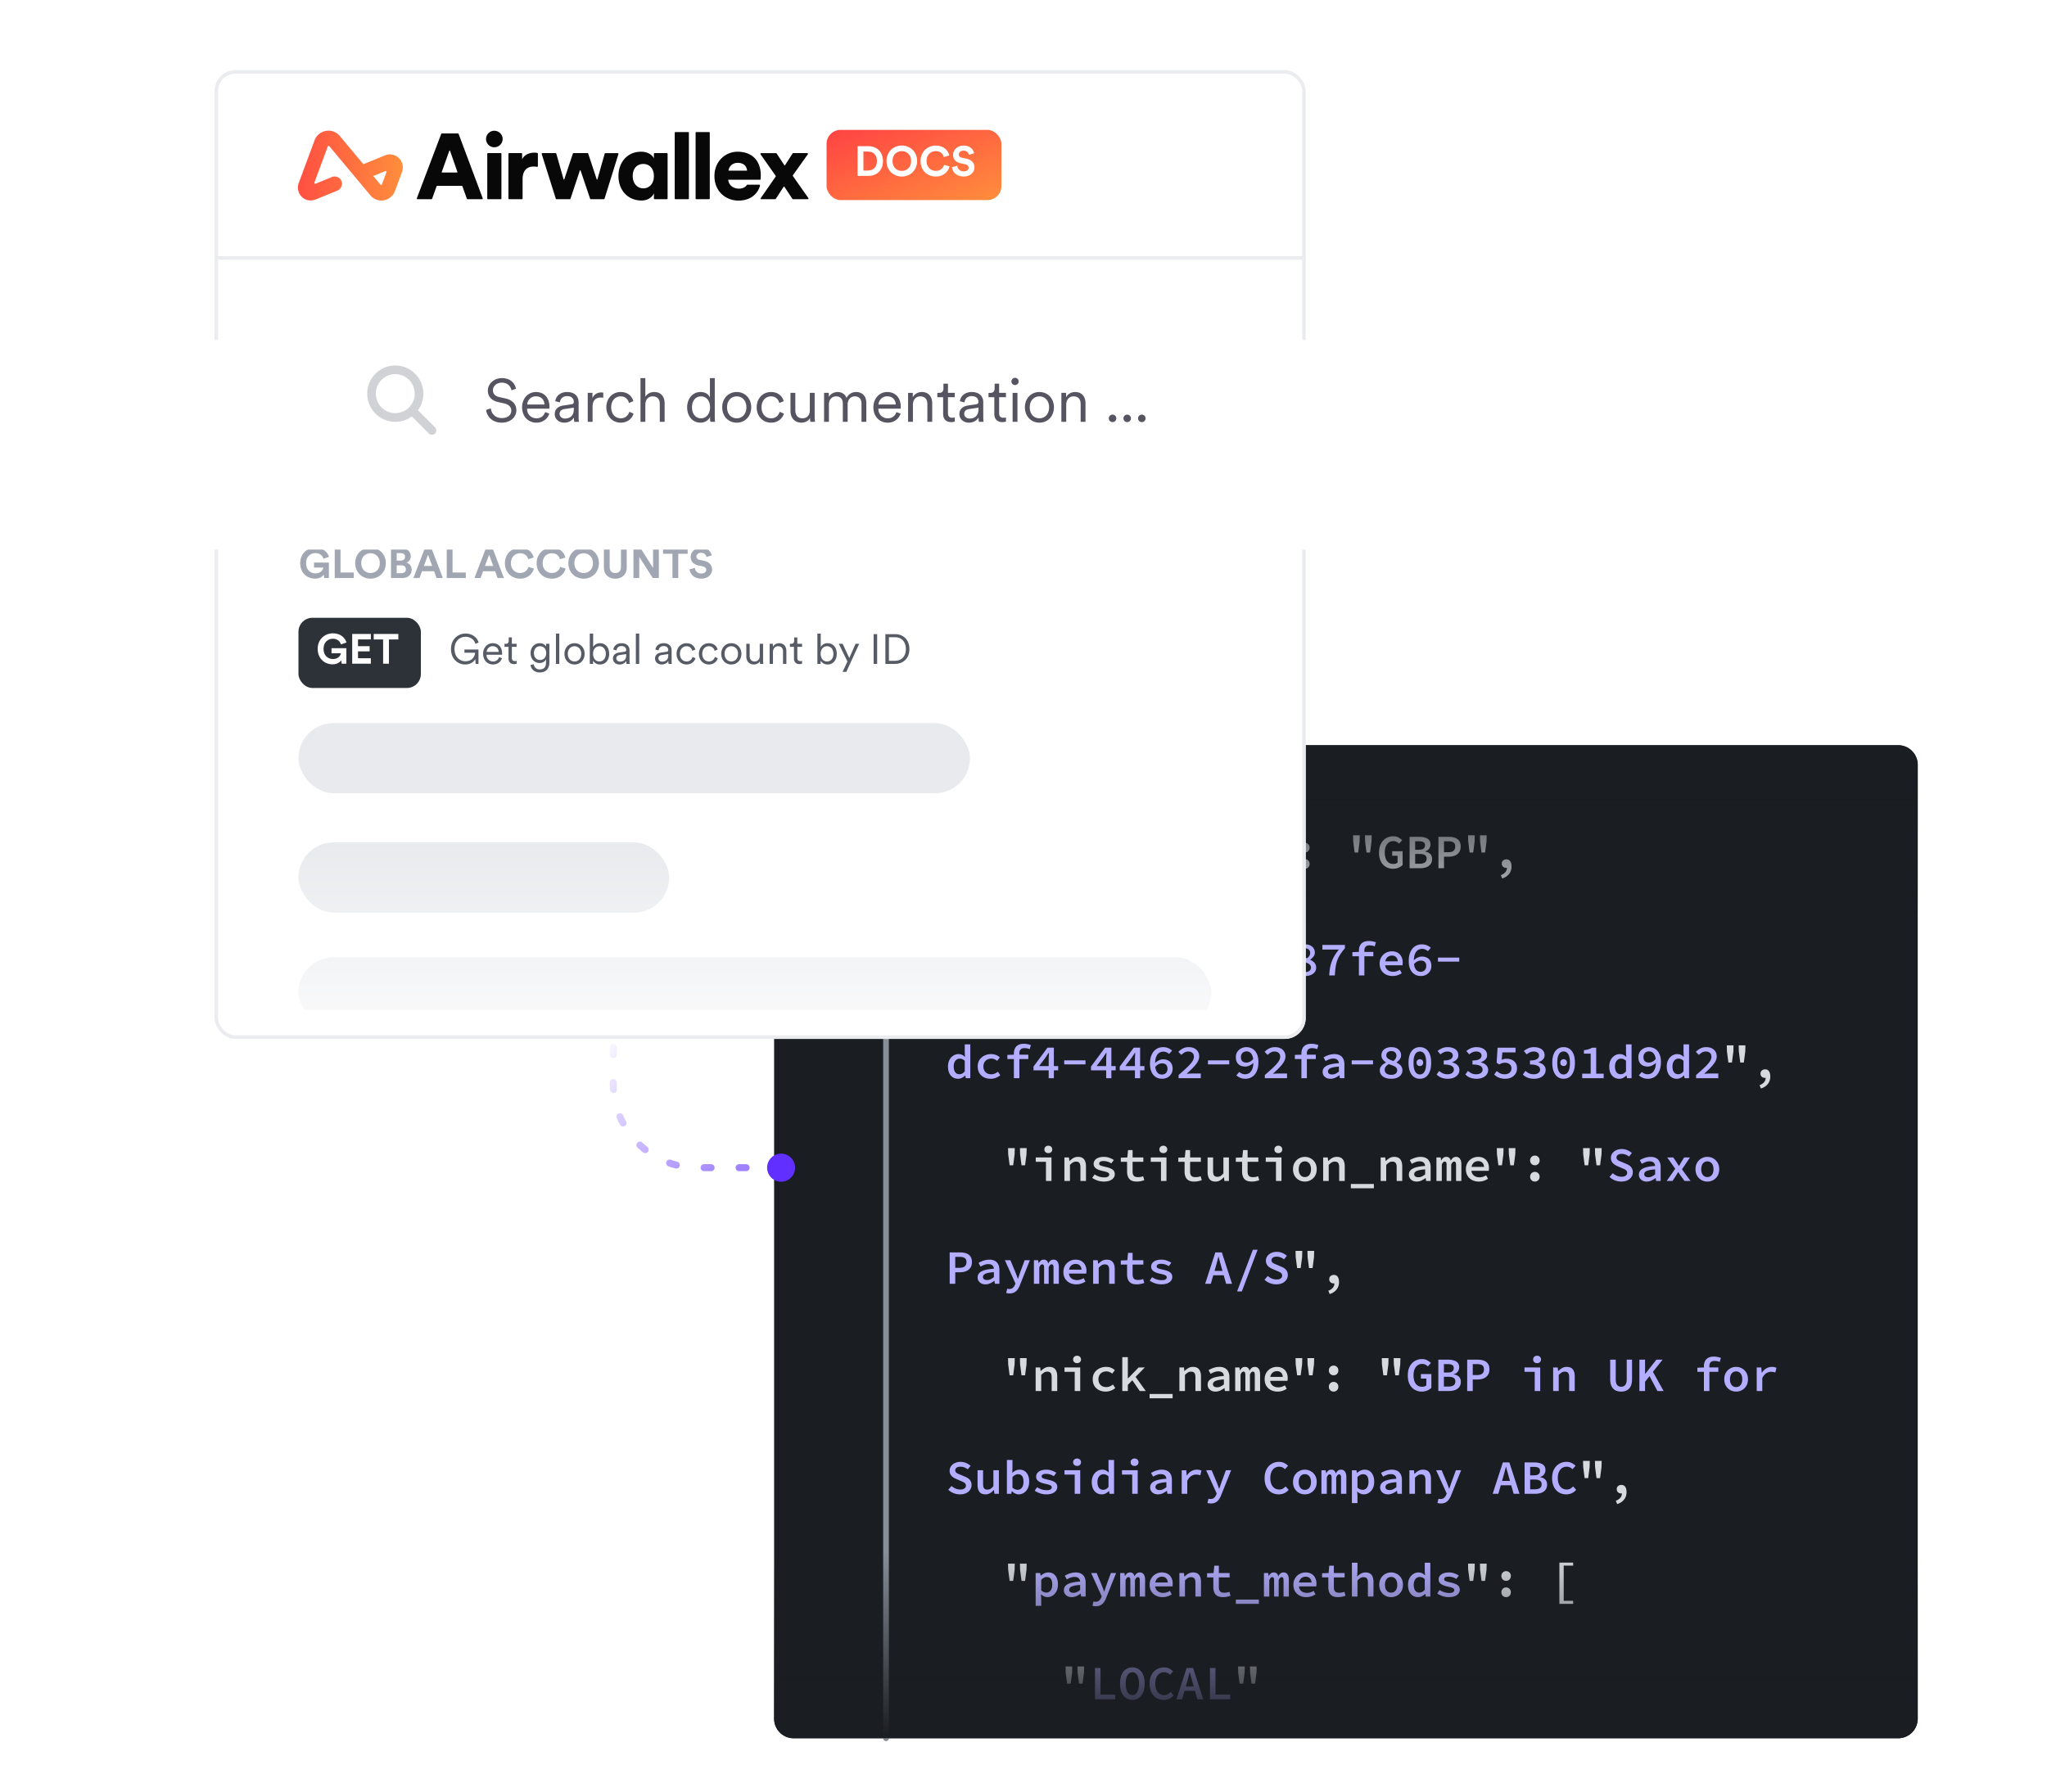 <svg xmlns="http://www.w3.org/2000/svg" width="458" height="401" fill="none" viewBox="0 0 458 401">
  <g filter="url(#a)">
    <path fill="#1A1D21" d="M173.199 171.155a4.386 4.386 0 0 1 4.386-4.386h247.107a4.386 4.386 0 0 1 4.386 4.386v213.459a4.386 4.386 0 0 1-4.386 4.386H177.585a4.386 4.386 0 0 1-4.386-4.386V171.155Z"/>
  </g>
  <path stroke="#868E98" stroke-linecap="round" stroke-width="1.279" d="M198.239 167.551V389"/>
  <path fill="#1A1D21" stroke="#868E98" stroke-linecap="round" stroke-width="1.282" d="m201.993 194.285-3.847 2.692-3.846-2.692v-6.283h7.693v6.283Z"/>
  <path stroke="#868E98" stroke-width="1.282" d="M200.069 191.208h-3.846"/>
  <path fill="#D7DBE0" d="m225.898 190.78-.322-2.478-.032-1.373h1.502l-.032 1.373-.322 2.478h-.794Zm2.661 0-.322-2.478-.032-1.373h1.502l-.033 1.373-.321 2.478h-.794Zm5.971 3.637a3.37 3.37 0 0 1-1.491-.322 2.599 2.599 0 0 1-1.041-.944c-.25-.414-.375-.912-.375-1.491 0-.586.136-1.083.407-1.491.279-.415.648-.73 1.105-.944a3.352 3.352 0 0 1 1.481-.333c.429 0 .808.072 1.137.215.329.136.601.311.815.526l-.59.772a2.52 2.52 0 0 0-.633-.376 1.735 1.735 0 0 0-.665-.128 1.9 1.9 0 0 0-.933.225 1.546 1.546 0 0 0-.622.612c-.15.264-.226.572-.226.922 0 .351.072.658.215.923.15.264.354.468.611.611.265.143.573.215.923.215.3 0 .576-.057.826-.172.25-.114.476-.25.676-.407l.515.793c-.3.258-.637.455-1.008.59a3.262 3.262 0 0 1-1.127.204Zm5.253 0c-.615 0-1.062-.186-1.341-.558-.279-.371-.419-.897-.419-1.577v-3.261h1.234v3.1c0 .422.072.734.215.934.15.2.407.3.772.3.243 0 .465-.057.665-.171.208-.122.426-.326.655-.612v-3.551h1.233v5.268h-1.008l-.097-.837h-.043c-.25.286-.525.518-.826.697-.3.179-.647.268-1.04.268Zm5.317-.128v-5.268h1.019l.107 1.191h.032c.265-.429.59-.755.977-.976a2.473 2.473 0 0 1 1.266-.344c.214 0 .4.018.557.054.158.036.311.089.462.161l-.258 1.041a2.886 2.886 0 0 0-.461-.119 2.39 2.39 0 0 0-.494-.042c-.357 0-.708.103-1.051.311-.336.207-.64.568-.912 1.083v2.908H245.1Zm6.432 0v-5.268h1.02l.107 1.191h.032c.265-.429.59-.755.976-.976a2.478 2.478 0 0 1 1.266-.344c.215 0 .401.018.558.054.157.036.311.089.461.161l-.257 1.041a2.94 2.94 0 0 0-.955-.161c-.358 0-.708.103-1.051.311-.336.207-.64.568-.912 1.083v2.908h-1.245Zm8.579.128a3.253 3.253 0 0 1-1.459-.322 2.592 2.592 0 0 1-1.041-.944c-.257-.414-.386-.915-.386-1.502 0-.572.129-1.062.386-1.469a2.64 2.64 0 0 1 1.009-.955 2.774 2.774 0 0 1 1.33-.333c.522 0 .962.108 1.319.322.365.215.64.512.826.891.194.372.29.801.29 1.287 0 .122-.007.24-.021.354a2.124 2.124 0 0 1-.033.268h-4.216v-.88h3.423l-.236.279c0-.522-.118-.911-.354-1.169-.229-.265-.551-.397-.966-.397-.293 0-.558.068-.794.204-.229.136-.411.34-.547.611-.136.265-.204.594-.204.987 0 .408.075.744.225 1.009.158.265.372.465.644.601.279.136.601.204.966.204.279 0 .536-.04.772-.119.236-.078.472-.185.708-.321l.419.772a4.444 4.444 0 0 1-.945.451 3.58 3.58 0 0 1-1.115.171Zm3.772-.128v-5.268h1.019l.097.794h.042a3.97 3.97 0 0 1 .827-.654 2.091 2.091 0 0 1 1.072-.269c.608 0 1.055.186 1.341.558.286.372.43.898.43 1.577v3.262h-1.245v-3.101c0-.422-.075-.733-.225-.933-.15-.2-.404-.301-.762-.301-.257 0-.486.061-.687.183a3.47 3.47 0 0 0-.665.558v3.594h-1.244Zm9.243.128c-.55 0-1.047-.107-1.491-.322a2.599 2.599 0 0 1-1.041-.944c-.25-.414-.375-.912-.375-1.491 0-.586.136-1.083.408-1.491.279-.415.647-.73 1.105-.944a3.344 3.344 0 0 1 1.48-.333c.429 0 .808.072 1.137.215.329.136.601.311.816.526l-.59.772a2.556 2.556 0 0 0-.633-.376 1.739 1.739 0 0 0-.665-.128c-.351 0-.662.075-.934.225a1.552 1.552 0 0 0-.622.612c-.15.264-.225.572-.225.922 0 .351.071.658.214.923.15.264.354.468.612.611.264.143.572.215.922.215.301 0 .576-.057.826-.172.251-.114.476-.25.676-.407l.515.793c-.3.258-.636.455-1.008.59a3.262 3.262 0 0 1-1.127.204Zm4.212 2.039a2.946 2.946 0 0 1-.751-.108l.236-.965c.072.021.143.039.215.053.079.015.154.022.225.022.336 0 .605-.086.805-.258.2-.171.354-.386.461-.643l.129-.333-2.36-5.203h1.233l1.084 2.586c.093.236.189.486.29.751.1.264.196.529.289.793h.043c.086-.25.172-.507.258-.772.093-.272.182-.529.268-.772l.955-2.586h1.169l-2.199 5.504a4.15 4.15 0 0 1-.526 1.019 2.184 2.184 0 0 1-.751.676c-.293.157-.651.236-1.073.236Zm6.454-5.676-.321-2.478-.033-1.373h1.502l-.032 1.373-.322 2.478h-.794Zm2.661 0-.322-2.478-.032-1.373h1.502l-.032 1.373-.322 2.478h-.794Zm5.499-.01c-.3 0-.554-.104-.761-.311a1.068 1.068 0 0 1-.301-.773c0-.314.1-.572.301-.772.207-.208.461-.311.761-.311.308 0 .562.103.762.311.2.2.3.458.3.772 0 .308-.1.565-.3.773-.2.207-.454.311-.762.311Zm0 3.647c-.3 0-.554-.103-.761-.311a1.065 1.065 0 0 1-.301-.772c0-.315.1-.572.301-.773.207-.207.461-.311.761-.311.308 0 .562.104.762.311.2.201.3.458.3.773 0 .307-.1.565-.3.772a1.01 1.01 0 0 1-.762.311Zm11.139-3.637-.322-2.478-.032-1.373h1.501l-.032 1.373-.322 2.478h-.793Zm2.66 0-.322-2.478-.032-1.373h1.502l-.032 1.373-.322 2.478h-.794Zm5.929 3.637c-.587 0-1.12-.139-1.599-.418-.472-.279-.847-.687-1.126-1.223-.272-.544-.408-1.202-.408-1.974 0-.765.139-1.42.418-1.963.279-.551.658-.969 1.138-1.256a3.06 3.06 0 0 1 1.63-.439c.465 0 .859.093 1.18.279.329.178.598.379.805.6l-.687.773a1.776 1.776 0 0 0-.547-.408c-.2-.107-.45-.161-.751-.161a1.64 1.64 0 0 0-.987.311c-.286.201-.511.49-.676.869-.157.379-.236.833-.236 1.363 0 .529.072.987.215 1.373.15.386.368.683.654.89.286.201.637.301 1.052.301.186 0 .364-.025.536-.075.172-.058.308-.136.408-.236v-1.513h-1.212v-1.019h2.338v3.09a2.94 2.94 0 0 1-.912.59 3.023 3.023 0 0 1-1.233.246Zm3.707-.128v-7.017h2.178c.479 0 .905.058 1.277.172.379.107.676.286.89.536.215.251.322.59.322 1.02 0 .329-.1.64-.3.933-.193.286-.497.483-.912.59v.043c.508.086.897.265 1.169.536.272.272.408.648.408 1.127 0 .465-.115.851-.343 1.158-.229.308-.548.537-.955.687a4.071 4.071 0 0 1-1.373.215h-2.361Zm1.245-4.131h.826c.486 0 .837-.086 1.051-.257.215-.172.322-.422.322-.751 0-.322-.111-.547-.332-.676-.222-.136-.562-.204-1.02-.204h-.847v1.888Zm0 3.133h.987c.515 0 .905-.09 1.169-.268.272-.186.408-.48.408-.88 0-.365-.132-.629-.397-.794-.265-.164-.658-.247-1.18-.247h-.987v2.189Zm5.21.998v-7.017h2.306c.515 0 .973.068 1.373.204.401.136.715.361.944.676.236.315.354.744.354 1.287 0 .515-.118.941-.354 1.277a2.049 2.049 0 0 1-.954.751 3.553 3.553 0 0 1-1.363.247h-1.062v2.575h-1.244Zm1.244-3.573h.966c.522 0 .908-.107 1.158-.322.258-.214.386-.533.386-.955 0-.443-.132-.747-.397-.911-.257-.172-.64-.258-1.147-.258h-.966v2.446Zm5.735.064-.321-2.478-.033-1.373h1.502l-.032 1.373-.322 2.478h-.794Zm2.661 0-.322-2.478-.032-1.373h1.502l-.032 1.373-.322 2.478h-.794Zm4.63 5.815-.322-.74c.473-.186.819-.422 1.041-.708.229-.279.34-.615.333-1.009l-.129-1.137.633.966a.761.761 0 0 1-.311.193 1.2 1.2 0 0 1-.848-.054.87.87 0 0 1-.364-.322.943.943 0 0 1-.14-.525c0-.294.1-.526.3-.698.208-.171.451-.257.73-.257.386 0 .676.143.869.429.193.286.29.679.29 1.18 0 .651-.183 1.205-.548 1.663-.357.458-.869.797-1.534 1.019ZM225.898 214.78l-.322-2.478-.032-1.373h1.502l-.032 1.373-.322 2.478h-.794Zm2.661 0-.322-2.478-.032-1.373h1.502l-.033 1.373-.321 2.478h-.794Zm5.467 3.509v-4.292h-2.285v-.976h3.519v5.268h-1.234Zm.526-6.233a.926.926 0 0 1-.633-.226.772.772 0 0 1-.247-.601c0-.25.082-.45.247-.6a.897.897 0 0 1 .633-.236c.257 0 .468.078.633.236.164.15.246.35.246.6a.774.774 0 0 1-.246.601.905.905 0 0 1-.633.226Zm5.542 6.361c-.672 0-1.216-.243-1.631-.729-.415-.487-.622-1.162-.622-2.028 0-.572.111-1.065.332-1.48a2.46 2.46 0 0 1 .869-.955 2.107 2.107 0 0 1 1.127-.333c.3 0 .565.054.794.161.236.108.454.261.654.462h.032l-.064-.891v-1.91h1.244v7.575h-1.019l-.096-.612h-.032c-.201.2-.44.376-.719.526a1.882 1.882 0 0 1-.869.214Zm.3-1.019c.215 0 .422-.05.622-.15.201-.107.39-.268.569-.483v-2.371a1.69 1.69 0 0 0-.558-.375 1.56 1.56 0 0 0-.568-.108c-.244 0-.469.068-.676.204a1.43 1.43 0 0 0-.483.59c-.122.258-.182.573-.182.944 0 .565.11.998.332 1.299.229.3.544.45.944.45Zm4.802-2.618-.322-2.478-.032-1.373h1.502l-.032 1.373-.322 2.478h-.794Zm2.661 0-.322-2.478-.032-1.373h1.502l-.032 1.373-.322 2.478h-.794Zm5.499-.01c-.3 0-.554-.104-.762-.311a1.07 1.07 0 0 1-.3-.773c0-.314.1-.572.3-.772.208-.208.462-.311.762-.311.308 0 .562.103.762.311.2.2.3.458.3.772 0 .308-.1.565-.3.773-.2.207-.454.311-.762.311Zm0 3.647c-.3 0-.554-.103-.762-.311-.2-.207-.3-.465-.3-.772 0-.315.1-.572.3-.773a1.04 1.04 0 0 1 .762-.311c.308 0 .562.104.762.311.2.201.3.458.3.773 0 .307-.1.565-.3.772a1.01 1.01 0 0 1-.762.311Zm11.138-3.637-.322-2.478-.032-1.373h1.502l-.032 1.373-.322 2.478h-.794Zm2.661 0-.322-2.478-.032-1.373h1.502l-.032 1.373-.322 2.478h-.794Zm119.561 23-.322-2.478-.032-1.373h1.502l-.033 1.373-.321 2.478h-.794Zm2.66 0-.322-2.478-.032-1.373h1.502l-.032 1.373-.322 2.478h-.794Zm4.631 5.815-.322-.74c.472-.186.819-.422 1.04-.708.229-.279.34-.615.333-1.009l-.129-1.137.633.966a.755.755 0 0 1-.311.193 1.194 1.194 0 0 1-.847-.054.872.872 0 0 1-.365-.322.943.943 0 0 1-.14-.525c0-.294.1-.526.301-.698a1.11 1.11 0 0 1 .729-.257c.386 0 .676.143.869.429.193.286.29.679.29 1.18 0 .651-.182 1.205-.547 1.663-.358.458-.869.797-1.534 1.019ZM225.898 260.78l-.322-2.478-.032-1.373h1.502l-.032 1.373-.322 2.478h-.794Zm2.661 0-.322-2.478-.032-1.373h1.502l-.033 1.373-.321 2.478h-.794Zm5.467 3.509v-4.292h-2.285v-.976h3.519v5.268h-1.234Zm.526-6.233a.926.926 0 0 1-.633-.226.772.772 0 0 1-.247-.601c0-.25.082-.45.247-.6a.897.897 0 0 1 .633-.236c.257 0 .468.078.633.236.164.15.246.35.246.6a.774.774 0 0 1-.246.601.905.905 0 0 1-.633.226Zm3.6 6.233v-5.268h1.019l.097.794h.043c.25-.258.525-.476.826-.654a2.093 2.093 0 0 1 1.073-.269c.607 0 1.054.186 1.341.558.286.372.429.898.429 1.577v3.262h-1.245v-3.101c0-.422-.075-.733-.225-.933-.15-.2-.404-.301-.762-.301-.257 0-.486.061-.686.183a3.472 3.472 0 0 0-.666.558v3.594h-1.244Zm8.804.128c-.494 0-.966-.078-1.416-.236a5.362 5.362 0 0 1-1.17-.579l.537-.783c.314.207.654.372 1.019.493a3.94 3.94 0 0 0 1.191.172c.364 0 .633-.061.804-.182.179-.129.268-.279.268-.451a.485.485 0 0 0-.268-.429 1.811 1.811 0 0 0-.44-.183 9.699 9.699 0 0 0-.751-.182c-.701-.15-1.216-.354-1.544-.611-.329-.258-.494-.583-.494-.977 0-.465.2-.844.601-1.137.407-.293.98-.44 1.716-.44.437 0 .844.072 1.223.215.387.143.712.304.977.483l-.569.761a2.84 2.84 0 0 0-.826-.386 3.063 3.063 0 0 0-.912-.139c-.236 0-.426.025-.569.075a.68.68 0 0 0-.311.214.474.474 0 0 0-.096.29c0 .186.107.325.322.418.214.093.565.193 1.051.301.565.121 1.001.261 1.309.418.307.15.518.326.633.526.121.193.182.433.182.719 0 .3-.096.575-.29.826-.185.243-.461.44-.826.59-.364.143-.815.214-1.351.214Zm7.376 0c-.536 0-.962-.093-1.276-.279a1.621 1.621 0 0 1-.676-.794 3.097 3.097 0 0 1-.204-1.169v-2.178h-1.405v-.922l1.459-.054.161-1.652h1.019v1.652h2.403v.976h-2.403v2.167c0 .286.039.526.118.719a.814.814 0 0 0 .386.419c.179.085.415.128.708.128.229 0 .436-.018.622-.053.186-.036.365-.086.537-.151l.236.891c-.236.079-.49.147-.762.204a4.04 4.04 0 0 1-.923.096Zm5.425-.128v-4.292h-2.285v-.976h3.518v5.268h-1.233Zm.525-6.233a.93.93 0 0 1-.633-.226.774.774 0 0 1-.246-.601c0-.25.082-.45.246-.6a.9.9 0 0 1 .633-.236c.258 0 .469.078.633.236.165.15.247.35.247.6a.772.772 0 0 1-.247.601.902.902 0 0 1-.633.226Zm6.916 6.361c-.537 0-.962-.093-1.277-.279a1.621 1.621 0 0 1-.676-.794 3.097 3.097 0 0 1-.204-1.169v-2.178h-1.405v-.922l1.459-.054.161-1.652h1.019v1.652h2.403v.976h-2.403v2.167c0 .286.04.526.118.719a.822.822 0 0 0 .386.419c.179.085.415.128.708.128.229 0 .437-.018.623-.053.186-.036.364-.086.536-.151l.236.891c-.236.079-.49.147-.762.204a4.03 4.03 0 0 1-.922.096Zm4.748 0c-.615 0-1.062-.186-1.341-.558-.279-.371-.418-.897-.418-1.577v-3.261h1.234v3.1c0 .422.071.734.214.934.15.2.408.3.773.3.243 0 .464-.057.665-.171.207-.122.425-.326.654-.612v-3.551h1.234v5.268h-1.009l-.096-.837h-.043c-.25.286-.526.518-.826.697a1.995 1.995 0 0 1-1.041.268Zm8.117 0c-.536 0-.962-.093-1.276-.279a1.621 1.621 0 0 1-.676-.794 3.097 3.097 0 0 1-.204-1.169v-2.178h-1.406v-.922l1.46-.054.16-1.652h1.02v1.652h2.403v.976h-2.403v2.167c0 .286.039.526.118.719a.814.814 0 0 0 .386.419c.179.085.415.128.708.128.229 0 .436-.018.622-.053.186-.036.365-.086.537-.151l.236.891c-.236.079-.49.147-.762.204a4.04 4.04 0 0 1-.923.096Zm5.424-.128v-4.292h-2.285v-.976h3.519v5.268h-1.234Zm.526-6.233a.93.93 0 0 1-.633-.226.775.775 0 0 1-.247-.601c0-.25.083-.45.247-.6a.9.9 0 0 1 .633-.236c.258 0 .469.078.633.236.165.15.247.35.247.6a.772.772 0 0 1-.247.601.902.902 0 0 1-.633.226Zm5.939 6.361c-.465 0-.897-.107-1.298-.322a2.62 2.62 0 0 1-.976-.944c-.25-.414-.375-.912-.375-1.491 0-.586.125-1.083.375-1.491.25-.415.576-.73.976-.944a2.635 2.635 0 0 1 1.298-.333c.465 0 .898.111 1.298.333.401.214.726.529.977.944.25.408.375.905.375 1.491 0 .579-.125 1.077-.375 1.491a2.622 2.622 0 0 1-.977.944 2.7 2.7 0 0 1-1.298.322Zm0-1.008c.286 0 .533-.072.741-.215.207-.143.364-.347.472-.611a2.45 2.45 0 0 0 .161-.923c0-.35-.054-.658-.161-.922a1.33 1.33 0 0 0-.472-.612 1.233 1.233 0 0 0-.741-.225 1.23 1.23 0 0 0-.74.225c-.2.143-.357.347-.472.612a2.445 2.445 0 0 0-.161.922c0 .351.054.658.161.923.115.264.272.468.472.611.208.143.454.215.74.215Zm4.094.88v-5.268h1.02l.096.794h.043c.25-.258.526-.476.826-.654a2.095 2.095 0 0 1 1.073-.269c.608 0 1.055.186 1.341.558.286.372.429.898.429 1.577v3.262h-1.244v-3.101c0-.422-.076-.733-.226-.933-.15-.2-.404-.301-.761-.301-.258 0-.487.061-.687.183a3.47 3.47 0 0 0-.665.558v3.594h-1.245Zm6.197 1.63v-.965h5.15v.965h-5.15Zm6.669-1.63v-5.268h1.019l.096.794h.043a3.99 3.99 0 0 1 .826-.654 2.098 2.098 0 0 1 1.073-.269c.608 0 1.055.186 1.341.558.286.372.429.898.429 1.577v3.262h-1.244v-3.101c0-.422-.075-.733-.225-.933-.151-.2-.404-.301-.762-.301-.258 0-.486.061-.687.183a3.47 3.47 0 0 0-.665.558v3.594h-1.244Zm8.074.128c-.343 0-.647-.064-.912-.193a1.595 1.595 0 0 1-.622-.547 1.435 1.435 0 0 1-.226-.805c0-.586.279-1.033.837-1.341.565-.314 1.499-.518 2.8-.611a1.192 1.192 0 0 0-.161-.526.858.858 0 0 0-.397-.365c-.178-.092-.411-.139-.697-.139-.2 0-.397.025-.59.075-.193.05-.386.118-.579.204-.186.086-.372.179-.558.279l-.451-.826c.215-.129.451-.247.708-.354a4.31 4.31 0 0 1 .816-.268c.286-.072.579-.108.879-.108.494 0 .905.09 1.234.269.336.171.59.429.762.772.179.336.268.747.268 1.234v3.122h-1.008l-.097-.655h-.032a4.76 4.76 0 0 1-.934.558c-.336.15-.683.225-1.04.225Zm.375-.965c.265 0 .519-.057.762-.172.25-.121.497-.279.74-.472v-1.116c-.629.043-1.123.115-1.48.215-.358.093-.608.214-.751.365a.714.714 0 0 0-.215.504c0 .157.043.286.129.386.086.1.197.175.333.225.143.043.304.065.482.065Zm4.03.837v-5.268h.955l.096.665h.032a1.77 1.77 0 0 1 .44-.568c.179-.151.422-.226.73-.226.243 0 .447.075.611.226.165.143.279.361.344.654.121-.257.275-.468.461-.633.186-.164.433-.247.74-.247.372 0 .658.147.858.44.208.286.312.694.312 1.223v3.734h-1.191v-3.648c0-.465-.14-.697-.419-.697a.476.476 0 0 0-.364.161 2.237 2.237 0 0 0-.301.504v3.68h-1.03v-3.648c0-.229-.032-.401-.096-.515-.065-.122-.172-.182-.322-.182a.466.466 0 0 0-.354.161c-.1.107-.2.275-.301.504v3.68h-1.201Zm9.479.128a3.259 3.259 0 0 1-1.459-.322 2.59 2.59 0 0 1-1.04-.944c-.258-.414-.386-.915-.386-1.502 0-.572.128-1.062.386-1.469a2.63 2.63 0 0 1 1.008-.955 2.778 2.778 0 0 1 1.331-.333c.522 0 .961.108 1.319.322.365.215.64.512.826.891.193.372.29.801.29 1.287 0 .122-.007.24-.022.354a2.146 2.146 0 0 1-.032.268h-4.216v-.88h3.422l-.236.279c0-.522-.118-.911-.354-1.169-.229-.265-.55-.397-.965-.397a1.56 1.56 0 0 0-.794.204c-.229.136-.411.34-.547.611-.136.265-.204.594-.204.987 0 .408.075.744.225 1.009.157.265.372.465.644.601.279.136.601.204.965.204.279 0 .537-.04.773-.119.236-.078.472-.185.708-.321l.418.772a4.436 4.436 0 0 1-.944.451c-.35.114-.722.171-1.116.171Zm4.384-3.637-.322-2.478-.032-1.373h1.502l-.032 1.373-.322 2.478h-.794Zm2.661 0-.322-2.478-.032-1.373h1.502l-.033 1.373-.321 2.478h-.794Zm5.499-.01c-.3 0-.554-.104-.762-.311a1.07 1.07 0 0 1-.3-.773c0-.314.1-.572.3-.772.208-.208.462-.311.762-.311.308 0 .561.103.762.311.2.2.3.458.3.772 0 .308-.1.565-.3.773a1.016 1.016 0 0 1-.762.311Zm0 3.647c-.3 0-.554-.103-.762-.311-.2-.207-.3-.465-.3-.772 0-.315.1-.572.3-.773a1.04 1.04 0 0 1 .762-.311c.308 0 .561.104.762.311.2.201.3.458.3.773 0 .307-.1.565-.3.772a1.012 1.012 0 0 1-.762.311Zm11.138-3.637-.322-2.478-.032-1.373h1.502l-.032 1.373-.322 2.478h-.794Zm2.661 0-.322-2.478-.032-1.373h1.502l-.033 1.373-.321 2.478h-.794Zm-66.988 23-.322-2.478-.032-1.373h1.502l-.032 1.373-.322 2.478h-.794Zm2.661 0-.322-2.478-.032-1.373h1.502l-.033 1.373-.321 2.478h-.794Zm4.63 5.815-.322-.74c.472-.186.819-.422 1.041-.708.229-.279.34-.615.332-1.009l-.128-1.137.633.966a.761.761 0 0 1-.311.193 1.194 1.194 0 0 1-.848-.054.878.878 0 0 1-.365-.322.943.943 0 0 1-.139-.525c0-.294.1-.526.3-.698.208-.171.451-.257.73-.257.386 0 .676.143.869.429.193.286.289.679.289 1.18 0 .651-.182 1.205-.547 1.663-.357.458-.869.797-1.534 1.019Zm-71.618 18.185-.322-2.478-.032-1.373h1.502l-.032 1.373-.322 2.478h-.794Zm2.661 0-.322-2.478-.032-1.373h1.502l-.033 1.373-.321 2.478h-.794Zm3.16 3.509v-5.268h1.019l.097.794h.043c.25-.258.526-.476.826-.654a2.095 2.095 0 0 1 1.073-.269c.608 0 1.055.186 1.341.558.286.372.429.898.429 1.577v3.262h-1.244v-3.101c0-.422-.076-.733-.226-.933-.15-.2-.404-.301-.761-.301-.258 0-.487.061-.687.183a3.47 3.47 0 0 0-.665.558v3.594h-1.245Zm8.74 0v-4.292h-2.286v-.976h3.519v5.268h-1.233Zm.525-6.233a.93.93 0 0 1-.633-.226.774.774 0 0 1-.246-.601c0-.25.082-.45.246-.6a.9.9 0 0 1 .633-.236c.258 0 .469.078.633.236.165.15.247.35.247.6a.772.772 0 0 1-.247.601.902.902 0 0 1-.633.226Zm6.412 6.361a3.378 3.378 0 0 1-1.492-.322 2.59 2.59 0 0 1-1.04-.944c-.251-.414-.376-.912-.376-1.491 0-.586.136-1.083.408-1.491.279-.415.647-.73 1.105-.944a3.347 3.347 0 0 1 1.48-.333c.429 0 .809.072 1.138.215.329.136.6.311.815.526l-.59.772a2.556 2.556 0 0 0-.633-.376 1.739 1.739 0 0 0-.665-.128c-.351 0-.662.075-.934.225a1.552 1.552 0 0 0-.622.612c-.15.264-.225.572-.225.922 0 .351.071.658.214.923.151.264.354.468.612.611.265.143.572.215.923.215.3 0 .575-.057.826-.172.25-.114.475-.25.675-.407l.515.793c-.3.258-.636.455-1.008.59a3.257 3.257 0 0 1-1.126.204Zm3.707-.128v-7.575h1.245v4.742h.043l2.371-2.435h1.373l-3.787 3.894v1.374h-1.245Zm3.905 0-1.791-2.597.718-.772 2.425 3.369h-1.352Zm2.206 1.63v-.965h5.15v.965h-5.15Zm6.669-1.63v-5.268h1.019l.097.794h.042a3.97 3.97 0 0 1 .827-.654 2.091 2.091 0 0 1 1.072-.269c.608 0 1.055.186 1.341.558.286.372.43.898.43 1.577v3.262h-1.245v-3.101c0-.422-.075-.733-.225-.933-.15-.2-.404-.301-.762-.301-.257 0-.486.061-.687.183a3.47 3.47 0 0 0-.665.558v3.594h-1.244Zm8.074.128c-.343 0-.647-.064-.912-.193a1.595 1.595 0 0 1-.622-.547 1.435 1.435 0 0 1-.225-.805c0-.586.278-1.033.836-1.341.565-.314 1.499-.518 2.8-.611a1.192 1.192 0 0 0-.161-.526.86.86 0 0 0-.396-.365c-.179-.092-.412-.139-.698-.139-.2 0-.397.025-.59.075-.193.05-.386.118-.579.204-.186.086-.372.179-.558.279l-.451-.826c.215-.129.451-.247.708-.354a4.31 4.31 0 0 1 .816-.268c.286-.072.579-.108.879-.108.494 0 .905.09 1.234.269.336.171.59.429.762.772.179.336.268.747.268 1.234v3.122h-1.008l-.097-.655h-.032c-.279.215-.59.401-.933.558-.337.15-.683.225-1.041.225Zm.375-.965c.265 0 .519-.057.762-.172.25-.121.497-.279.74-.472v-1.116c-.629.043-1.123.115-1.48.215-.358.093-.608.214-.751.365a.714.714 0 0 0-.215.504c0 .157.043.286.129.386.086.1.197.175.333.225.143.043.304.065.482.065Zm4.03.837v-5.268h.955l.096.665h.033c.114-.229.261-.418.439-.568.179-.151.422-.226.73-.226.243 0 .447.075.611.226.165.143.279.361.344.654.121-.257.275-.468.461-.633.186-.164.433-.247.74-.247.372 0 .658.147.859.44.207.286.311.694.311 1.223v3.734h-1.191v-3.648c0-.465-.14-.697-.419-.697a.476.476 0 0 0-.364.161 2.274 2.274 0 0 0-.301.504v3.68h-1.03v-3.648c0-.229-.032-.401-.096-.515-.065-.122-.172-.182-.322-.182a.466.466 0 0 0-.354.161c-.1.107-.2.275-.3.504v3.68h-1.202Zm9.48.128a3.26 3.26 0 0 1-1.46-.322 2.59 2.59 0 0 1-1.04-.944c-.258-.414-.386-.915-.386-1.502 0-.572.128-1.062.386-1.469a2.63 2.63 0 0 1 1.008-.955 2.78 2.78 0 0 1 1.331-.333c.522 0 .962.108 1.319.322.365.215.64.512.826.891.193.372.29.801.29 1.287 0 .122-.007.24-.022.354a1.972 1.972 0 0 1-.032.268h-4.216v-.88h3.422l-.236.279c0-.522-.118-.911-.354-1.169-.229-.265-.55-.397-.965-.397-.293 0-.558.068-.794.204-.229.136-.411.34-.547.611-.136.265-.204.594-.204.987 0 .408.075.744.225 1.009.158.265.372.465.644.601.279.136.601.204.965.204.279 0 .537-.04.773-.119.236-.078.472-.185.708-.321l.418.772a4.436 4.436 0 0 1-.944.451 3.58 3.58 0 0 1-1.115.171Zm4.383-3.637-.322-2.478-.032-1.373h1.502l-.032 1.373-.322 2.478h-.794Zm2.661 0-.322-2.478-.032-1.373h1.502l-.033 1.373-.321 2.478h-.794Zm5.499-.01c-.3 0-.554-.104-.762-.311a1.07 1.07 0 0 1-.3-.773c0-.314.1-.572.3-.772.208-.208.462-.311.762-.311.308 0 .562.103.762.311.2.2.3.458.3.772 0 .308-.1.565-.3.773-.2.207-.454.311-.762.311Zm0 3.647c-.3 0-.554-.103-.762-.311-.2-.207-.3-.465-.3-.772 0-.315.1-.572.3-.773a1.04 1.04 0 0 1 .762-.311c.308 0 .562.104.762.311.2.201.3.458.3.773 0 .307-.1.565-.3.772a1.01 1.01 0 0 1-.762.311Zm11.138-3.637-.322-2.478-.032-1.373h1.502l-.032 1.373-.322 2.478h-.794Zm2.661 0-.322-2.478-.032-1.373h1.502l-.032 1.373-.322 2.478h-.794Zm42.368 23-.322-2.478-.032-1.373h1.502l-.032 1.373-.322 2.478h-.794Zm2.661 0-.322-2.478-.032-1.373h1.502l-.033 1.373-.321 2.478h-.794Zm4.63 5.815-.322-.74c.472-.186.819-.422 1.041-.708.229-.279.34-.615.332-1.009l-.128-1.137.633.966a.761.761 0 0 1-.311.193 1.194 1.194 0 0 1-.848-.054.878.878 0 0 1-.365-.322.943.943 0 0 1-.139-.525c0-.294.1-.526.3-.698.208-.171.451-.257.73-.257.386 0 .676.143.869.429.193.286.289.679.289 1.18 0 .651-.182 1.205-.547 1.663-.357.458-.869.797-1.534 1.019ZM225.898 353.78l-.322-2.478-.032-1.373h1.502l-.032 1.373-.322 2.478h-.794Zm2.661 0-.322-2.478-.032-1.373h1.502l-.033 1.373-.321 2.478h-.794Zm100.262 0-.321-2.478-.033-1.373h1.502l-.032 1.373-.322 2.478h-.794Zm2.661 0-.322-2.478-.032-1.373h1.502l-.032 1.373-.322 2.478h-.794Zm5.499-.01c-.3 0-.554-.104-.761-.311a1.068 1.068 0 0 1-.301-.773c0-.314.1-.572.301-.772.207-.208.461-.311.761-.311.308 0 .562.103.762.311.2.2.3.458.3.772 0 .308-.1.565-.3.773-.2.207-.454.311-.762.311Zm0 3.647c-.3 0-.554-.103-.761-.311a1.065 1.065 0 0 1-.301-.772c0-.315.1-.572.301-.773.207-.207.461-.311.761-.311.308 0 .562.104.762.311.2.201.3.458.3.773 0 .307-.1.565-.3.772a1.01 1.01 0 0 1-.762.311Zm11.922 1.502v-9.226h3.079v.676h-2.114v7.874h2.114v.676h-3.079ZM238.764 376.78l-.322-2.478-.033-1.373h1.502l-.032 1.373-.322 2.478h-.793Zm2.66 0-.322-2.478-.032-1.373h1.502l-.032 1.373-.322 2.478h-.794Zm35.936 0-.322-2.478-.032-1.373h1.502l-.033 1.373-.321 2.478h-.794Zm2.66 0-.322-2.478-.032-1.373h1.502l-.032 1.373-.322 2.478h-.794Z"/>
  <path fill="#B3AEFF" d="M271.678 218.289c.029-.608.086-1.166.172-1.674.093-.508.221-.983.386-1.427.164-.45.375-.894.633-1.33.264-.436.583-.887.955-1.352h-3.68v-1.041h5.042v.751a10.7 10.7 0 0 0-1.083 1.427 6.89 6.89 0 0 0-.666 1.363 7.78 7.78 0 0 0-.343 1.48c-.071.529-.125 1.13-.161 1.803h-1.255Zm6.637 0v-5.558c0-.414.078-.783.236-1.105.157-.329.4-.583.729-.761.329-.186.751-.279 1.266-.279.286 0 .558.028.815.086.265.05.515.118.751.203l-.257.912a3.01 3.01 0 0 0-1.159-.225c-.4 0-.694.1-.88.3-.185.194-.278.476-.278.848v5.579h-1.223Zm-1.459-4.292v-.922l1.491-.054h3.197v.976h-4.688Zm8.868 4.42c-.365 0-.709-.064-1.03-.193a2.478 2.478 0 0 1-.859-.611 2.882 2.882 0 0 1-.59-1.041c-.143-.422-.214-.919-.214-1.491 0-.658.078-1.223.236-1.695.164-.479.382-.869.654-1.17.272-.3.583-.522.934-.665.35-.143.711-.214 1.083-.214.451 0 .844.075 1.18.225.343.15.63.333.858.547l-.665.751a1.817 1.817 0 0 0-.579-.365c-.222-.1-.454-.15-.697-.15a1.76 1.76 0 0 0-.923.258c-.279.171-.504.457-.676.858-.172.4-.257.94-.257 1.62 0 .565.064 1.023.193 1.373.129.351.307.608.536.772.236.165.504.247.805.247.222 0 .425-.05.611-.15.193-.1.344-.247.451-.44a1.37 1.37 0 0 0 .172-.708c0-.408-.108-.712-.322-.912-.215-.2-.519-.3-.912-.3-.236 0-.49.064-.762.193-.265.122-.526.34-.783.654l-.043-.869c.265-.279.561-.493.89-.643.329-.158.648-.236.955-.236.408 0 .773.078 1.095.236.321.15.572.382.751.697.185.315.278.708.278 1.18 0 .458-.11.855-.332 1.191a2.216 2.216 0 0 1-.858.783 2.6 2.6 0 0 1-1.18.268Zm6.239 0c-.522 0-.973-.078-1.352-.236-.379-.164-.672-.386-.879-.665a1.616 1.616 0 0 1-.311-.976c0-.293.064-.547.193-.762.136-.222.307-.411.515-.568.207-.165.432-.304.675-.419v-.043a2.94 2.94 0 0 1-.729-.665 1.54 1.54 0 0 1-.29-.933c0-.365.093-.683.279-.955.193-.279.454-.49.783-.633.337-.15.719-.225 1.148-.225.68 0 1.213.171 1.599.515.393.336.59.779.59 1.33 0 .315-.1.608-.301.88-.2.264-.439.49-.718.676v.042c.25.122.472.262.665.419.2.15.357.336.472.558.121.221.182.49.182.804 0 .351-.1.665-.3.944-.193.279-.479.501-.858.666-.372.164-.826.246-1.363.246Zm.504-3.98c.451-.365.676-.758.676-1.18 0-.2-.046-.379-.139-.536a.857.857 0 0 0-.397-.365 1.316 1.316 0 0 0-.633-.14c-.315 0-.576.083-.783.247-.208.165-.311.394-.311.687 0 .229.068.422.203.579.143.15.333.283.569.397.243.107.515.211.815.311Zm-.482 3.101c.414 0 .74-.09.976-.269.236-.178.354-.429.354-.751a.852.852 0 0 0-.14-.493 1.2 1.2 0 0 0-.397-.354 3.29 3.29 0 0 0-.6-.268c-.229-.086-.48-.176-.751-.269a2.379 2.379 0 0 0-.472.344 1.529 1.529 0 0 0-.322.429c-.079.15-.118.318-.118.504 0 .229.061.429.182.601.122.164.293.293.515.386.222.093.479.14.773.14Zm5.424.751c.028-.608.086-1.166.171-1.674.093-.508.222-.983.387-1.427.164-.45.375-.894.633-1.33.264-.436.583-.887.954-1.352h-3.679v-1.041h5.042v.751a10.63 10.63 0 0 0-1.084 1.427c-.279.444-.5.898-.665 1.363a7.705 7.705 0 0 0-.343 1.48c-.072.529-.125 1.13-.161 1.803h-1.255Zm6.636 0v-5.558c0-.414.079-.783.236-1.105.158-.329.401-.583.73-.761.329-.186.751-.279 1.266-.279.286 0 .558.028.815.086.265.05.515.118.751.203l-.257.912a3.01 3.01 0 0 0-1.159-.225c-.401 0-.694.1-.88.3-.186.194-.279.476-.279.848v5.579h-1.223Zm-1.459-4.292v-.922l1.492-.054h3.197v.976h-4.689Zm8.986 4.42a3.259 3.259 0 0 1-1.459-.322 2.59 2.59 0 0 1-1.04-.944c-.258-.414-.387-.915-.387-1.502 0-.572.129-1.062.387-1.469a2.63 2.63 0 0 1 1.008-.955 2.777 2.777 0 0 1 1.33-.333c.523 0 .962.108 1.32.322.365.215.64.512.826.891.193.372.29.801.29 1.287 0 .122-.007.24-.022.354a2.146 2.146 0 0 1-.032.268h-4.216v-.88h3.422l-.236.279c0-.522-.118-.911-.354-1.169-.229-.265-.551-.397-.965-.397a1.56 1.56 0 0 0-.794.204c-.229.136-.412.34-.547.611-.136.265-.204.594-.204.987 0 .408.075.744.225 1.009.157.265.372.465.644.601.279.136.6.204.965.204.279 0 .537-.04.773-.119.236-.078.472-.185.708-.321l.418.772a4.436 4.436 0 0 1-.944.451c-.35.114-.722.171-1.116.171Zm6.315 0c-.365 0-.708-.064-1.03-.193a2.465 2.465 0 0 1-.858-.611 2.882 2.882 0 0 1-.59-1.041c-.143-.422-.215-.919-.215-1.491 0-.658.079-1.223.236-1.695.165-.479.383-.869.655-1.17.271-.3.583-.522.933-.665.35-.143.712-.214 1.084-.214.45 0 .844.075 1.18.225.343.15.629.333.858.547l-.665.751a1.833 1.833 0 0 0-.58-.365c-.221-.1-.454-.15-.697-.15-.329 0-.636.086-.922.258-.279.171-.505.457-.676.858-.172.4-.258.94-.258 1.62 0 .565.065 1.023.193 1.373.129.351.308.608.537.772.236.165.504.247.804.247.222 0 .426-.05.612-.15.193-.1.343-.247.45-.44a1.36 1.36 0 0 0 .172-.708c0-.408-.107-.712-.322-.912-.214-.2-.518-.3-.912-.3-.236 0-.49.064-.761.193-.265.122-.526.34-.784.654l-.042-.869c.264-.279.561-.493.89-.643.329-.158.647-.236.955-.236.407 0 .772.078 1.094.236.322.15.572.382.751.697.186.315.279.708.279 1.18 0 .458-.111.855-.333 1.191-.214.336-.5.597-.858.783a2.597 2.597 0 0 1-1.18.268Zm3.847-3.218v-.901h4.764v.901h-4.764Zm-107.371 26.218c-.672 0-1.216-.243-1.631-.729-.414-.487-.622-1.162-.622-2.028 0-.572.111-1.065.333-1.48.221-.415.511-.733.869-.955a2.101 2.101 0 0 1 1.126-.333c.3 0 .565.054.794.161.236.108.454.261.654.462h.033l-.065-.891v-1.91h1.245v7.575h-1.019l-.097-.612h-.032c-.2.2-.44.376-.719.526a1.882 1.882 0 0 1-.869.214Zm.3-1.019c.215 0 .422-.05.623-.15.2-.107.389-.268.568-.483v-2.371a1.69 1.69 0 0 0-.558-.375 1.56 1.56 0 0 0-.568-.108c-.243 0-.469.068-.676.204-.2.136-.361.333-.483.59-.121.258-.182.573-.182.944 0 .565.111.998.332 1.299.229.3.544.45.944.45Zm7.002 1.019a3.378 3.378 0 0 1-1.492-.322 2.59 2.59 0 0 1-1.04-.944c-.25-.414-.376-.912-.376-1.491 0-.586.136-1.083.408-1.491.279-.415.647-.73 1.105-.944a3.348 3.348 0 0 1 1.481-.333c.429 0 .808.072 1.137.215.329.136.6.311.815.526l-.59.772a2.52 2.52 0 0 0-.633-.376 1.735 1.735 0 0 0-.665-.128c-.351 0-.662.075-.933.225a1.548 1.548 0 0 0-.623.612c-.15.264-.225.572-.225.922 0 .351.072.658.215.923.15.264.354.468.611.611.265.143.572.215.923.215.3 0 .575-.057.826-.172.25-.114.475-.25.676-.407l.515.793a3.233 3.233 0 0 1-1.009.59 3.257 3.257 0 0 1-1.126.204Zm5.188-.128v-5.558c0-.414.079-.783.236-1.105.157-.329.4-.583.729-.761.329-.186.751-.279 1.266-.279.286 0 .558.028.816.086.264.05.515.118.751.203l-.258.912a3.001 3.001 0 0 0-1.158-.225c-.401 0-.694.1-.88.3-.186.194-.279.476-.279.848v5.579h-1.223Zm-1.459-4.292v-.922l1.491-.054h3.197v.976h-4.688Zm9.243 4.292v-4.345c.008-.201.018-.426.033-.676.014-.251.025-.476.032-.676h-.054c-.114.179-.236.358-.365.536-.121.179-.239.362-.354.547l-1.437 1.899h4.27v.955h-5.525v-.837l3.132-4.237h1.427v6.834h-1.159Zm3.472-3.09v-.901h4.763v.901h-4.763Zm9.394 3.09v-4.345c.007-.201.018-.426.032-.676.014-.251.025-.476.032-.676h-.053c-.115.179-.237.358-.365.536-.122.179-.24.362-.354.547l-1.438 1.899h4.27v.955h-5.525v-.837l3.133-4.237h1.426v6.834h-1.158Zm6.432 0v-4.345c.008-.201.018-.426.033-.676.014-.251.025-.476.032-.676h-.054c-.114.179-.236.358-.365.536-.121.179-.239.362-.354.547l-1.437 1.899h4.27v.955h-5.525v-.837l3.132-4.237h1.427v6.834h-1.159Zm6.058.128c-.365 0-.708-.064-1.03-.193a2.465 2.465 0 0 1-.858-.611c-.251-.272-.447-.619-.59-1.041-.144-.422-.215-.919-.215-1.491 0-.658.079-1.223.236-1.695.164-.479.383-.869.654-1.17.272-.3.583-.522.934-.665.35-.143.711-.214 1.083-.214.451 0 .844.075 1.18.225.344.15.63.333.859.547l-.666.751a1.817 1.817 0 0 0-.579-.365c-.222-.1-.454-.15-.697-.15a1.76 1.76 0 0 0-.923.258c-.279.171-.504.457-.676.858-.171.4-.257.94-.257 1.62 0 .565.064 1.023.193 1.373.129.351.307.608.536.772.236.165.505.247.805.247.222 0 .426-.05.611-.15.194-.1.344-.247.451-.44a1.37 1.37 0 0 0 .172-.708c0-.408-.108-.712-.322-.912-.215-.2-.519-.3-.912-.3-.236 0-.49.064-.762.193-.264.122-.525.34-.783.654l-.043-.869c.265-.279.562-.493.891-.643.329-.158.647-.236.954-.236.408 0 .773.078 1.095.236.322.15.572.382.751.697.186.315.279.708.279 1.18 0 .458-.111.855-.333 1.191a2.216 2.216 0 0 1-.858.783 2.6 2.6 0 0 1-1.18.268Zm3.707-.128v-.719a52.763 52.763 0 0 0 1.835-1.642c.515-.479.908-.915 1.18-1.308.279-.401.418-.776.418-1.127 0-.365-.11-.651-.332-.858-.222-.215-.547-.322-.976-.322a1.56 1.56 0 0 0-.816.225c-.25.15-.479.329-.686.537l-.676-.687a3.808 3.808 0 0 1 1.04-.772c.365-.186.798-.279 1.299-.279.472 0 .879.086 1.223.257.35.172.622.415.815.73.193.314.29.683.29 1.105 0 .4-.126.811-.376 1.233-.25.415-.59.841-1.019 1.277-.422.436-.898.894-1.427 1.373.2-.021.411-.039.633-.053.222-.015.426-.022.612-.022h1.931v1.052H263.7Zm6.573-3.09v-.901h4.763v.901h-4.763Zm8.396 3.218a2.95 2.95 0 0 1-1.191-.225 3.61 3.61 0 0 1-.858-.547l.665-.751c.164.143.357.265.579.365a1.752 1.752 0 0 0 1.62-.108c.279-.171.504-.457.676-.858.179-.4.268-.944.268-1.631 0-.557-.068-1.012-.204-1.362-.129-.358-.307-.615-.536-.772a1.323 1.323 0 0 0-.794-.247c-.222 0-.429.05-.622.15-.186.1-.337.247-.451.44-.114.186-.172.418-.172.697 0 .408.108.715.322.923.222.2.526.3.912.3.243 0 .497-.064.762-.193.272-.129.533-.347.783-.654l.054.869a3.248 3.248 0 0 1-.891.633 2.212 2.212 0 0 1-.955.236c-.414 0-.783-.075-1.105-.226a1.807 1.807 0 0 1-.751-.697c-.178-.315-.268-.712-.268-1.191 0-.45.108-.844.322-1.18a2.2 2.2 0 0 1 .869-.772 2.54 2.54 0 0 1 1.169-.279c.365 0 .708.068 1.03.204.322.128.608.329.859.6.25.272.447.619.59 1.041.143.415.214.908.214 1.48 0 .666-.082 1.238-.247 1.717-.157.472-.371.858-.643 1.159-.272.3-.583.522-.934.665a2.76 2.76 0 0 1-1.072.214Zm4.33-.128v-.719a53.578 53.578 0 0 0 1.834-1.642c.515-.479.908-.915 1.18-1.308.279-.401.419-.776.419-1.127 0-.365-.111-.651-.333-.858-.222-.215-.547-.322-.976-.322-.293 0-.565.075-.816.225-.25.15-.479.329-.686.537l-.676-.687a3.797 3.797 0 0 1 1.041-.772c.364-.186.797-.279 1.298-.279.472 0 .879.086 1.223.257.35.172.622.415.815.73.193.314.29.683.29 1.105 0 .4-.125.811-.376 1.233-.25.415-.59.841-1.019 1.277-.422.436-.898.894-1.427 1.373.2-.021.411-.039.633-.053.222-.015.426-.022.612-.022h1.931v1.052h-4.967Zm8.181 0v-5.558c0-.414.079-.783.236-1.105.157-.329.4-.583.729-.761.329-.186.751-.279 1.266-.279.286 0 .558.028.816.086.264.05.515.118.751.203l-.258.912a3.001 3.001 0 0 0-1.158-.225c-.401 0-.694.1-.88.3-.186.194-.279.476-.279.848v5.579h-1.223Zm-1.459-4.292v-.922l1.491-.054h3.197v.976h-4.688Zm7.967 4.42c-.344 0-.648-.064-.912-.193a1.595 1.595 0 0 1-.622-.547 1.428 1.428 0 0 1-.226-.805c0-.586.279-1.033.837-1.341.565-.314 1.498-.518 2.8-.611a1.192 1.192 0 0 0-.161-.526.862.862 0 0 0-.397-.365c-.178-.092-.411-.139-.697-.139-.2 0-.397.025-.59.075-.193.05-.386.118-.579.204-.186.086-.372.179-.558.279l-.451-.826c.215-.129.451-.247.708-.354.258-.115.529-.204.816-.268.286-.072.579-.108.879-.108.494 0 .905.09 1.234.269.336.171.59.429.762.772.179.336.268.747.268 1.234v3.122h-1.009l-.096-.655h-.032a4.76 4.76 0 0 1-.934.558c-.336.15-.683.225-1.04.225Zm.375-.965c.265 0 .519-.057.762-.172.25-.121.497-.279.74-.472v-1.116c-.629.043-1.123.115-1.48.215-.358.093-.608.214-.751.365a.714.714 0 0 0-.215.504c0 .157.043.286.129.386a.79.79 0 0 0 .332.225c.144.043.304.065.483.065Zm4.373-2.253v-.901h4.763v.901h-4.763Zm8.825 3.218c-.522 0-.972-.078-1.352-.236-.379-.164-.672-.386-.879-.665a1.616 1.616 0 0 1-.311-.976c0-.293.064-.547.193-.762.136-.222.307-.411.515-.568.207-.165.432-.304.676-.419v-.043a2.928 2.928 0 0 1-.73-.665 1.54 1.54 0 0 1-.29-.933c0-.365.093-.683.279-.955.193-.279.454-.49.783-.633.337-.15.719-.225 1.148-.225.68 0 1.213.171 1.599.515.393.336.59.779.59 1.33 0 .315-.1.608-.3.88-.201.264-.44.49-.719.676v.042c.25.122.472.262.665.419.2.15.358.336.472.558.122.221.182.49.182.804 0 .351-.1.665-.3.944-.193.279-.479.501-.858.666-.372.164-.826.246-1.363.246Zm.504-3.98c.451-.365.676-.758.676-1.18 0-.2-.046-.379-.139-.536a.857.857 0 0 0-.397-.365 1.316 1.316 0 0 0-.633-.14c-.315 0-.576.083-.783.247-.208.165-.311.394-.311.687 0 .229.068.422.204.579.143.15.332.283.568.397.243.107.515.211.815.311Zm-.482 3.101c.414 0 .74-.09.976-.269.236-.178.354-.429.354-.751a.859.859 0 0 0-.139-.493 1.21 1.21 0 0 0-.397-.354c-.172-.1-.372-.19-.601-.268a26.775 26.775 0 0 0-.751-.269 2.379 2.379 0 0 0-.472.344 1.548 1.548 0 0 0-.322.429c-.079.15-.118.318-.118.504 0 .229.061.429.182.601.122.164.294.293.515.386.222.093.479.14.773.14Zm6.4.879c-.515 0-.962-.139-1.341-.418-.379-.279-.672-.683-.88-1.212-.207-.53-.311-1.177-.311-1.942 0-1.152.229-2.024.687-2.618.458-.593 1.073-.89 1.845-.89.78 0 1.395.297 1.845.89.458.594.687 1.466.687 2.618 0 .765-.104 1.412-.311 1.942-.2.529-.49.933-.869 1.212-.379.279-.83.418-1.352.418Zm0-.965c.272 0 .515-.086.73-.258.214-.179.382-.457.504-.836.122-.387.182-.891.182-1.513 0-.622-.06-1.119-.182-1.491-.122-.372-.29-.64-.504-.805a1.173 1.173 0 0 0-.73-.247c-.272 0-.515.083-.729.247-.215.165-.383.433-.505.805-.121.372-.182.869-.182 1.491 0 .622.061 1.126.182 1.513.122.379.29.657.505.836.214.172.457.258.729.258Zm0-1.888a.757.757 0 0 1-.525-.204c-.144-.136-.215-.322-.215-.558 0-.236.071-.422.215-.558a.757.757 0 0 1 .525-.204c.208 0 .383.068.526.204.143.136.214.322.214.558 0 .236-.071.422-.214.558a.734.734 0 0 1-.526.204Zm6.251 2.853a4.08 4.08 0 0 1-1.063-.128 3.484 3.484 0 0 1-.826-.344 2.855 2.855 0 0 1-.611-.493l.579-.794c.229.207.494.386.794.536.308.143.647.215 1.019.215.279 0 .529-.039.751-.118a1.2 1.2 0 0 0 .515-.354.853.853 0 0 0 .193-.558.927.927 0 0 0-.214-.612c-.143-.171-.379-.304-.708-.396-.329-.101-.776-.151-1.341-.151v-.901c.493 0 .886-.046 1.18-.139.293-.1.508-.229.643-.387a.865.865 0 0 0 .204-.568.769.769 0 0 0-.332-.665c-.215-.165-.505-.247-.869-.247-.294 0-.569.061-.826.182a3.07 3.07 0 0 0-.73.462l-.644-.762a4.216 4.216 0 0 1 1.03-.622 3.147 3.147 0 0 1 1.223-.236c.465 0 .876.071 1.234.214.365.136.647.34.848.612.207.264.311.59.311.976 0 .379-.125.697-.376.955-.25.257-.586.461-1.008.611v.043c.3.072.572.183.815.333.25.15.447.34.59.568.143.229.215.494.215.794 0 .415-.122.773-.365 1.073a2.26 2.26 0 0 1-.944.676c-.386.15-.815.225-1.287.225Zm6.432 0c-.393 0-.747-.043-1.062-.128a3.467 3.467 0 0 1-.826-.344 2.855 2.855 0 0 1-.611-.493l.579-.794c.229.207.493.386.794.536.307.143.647.215 1.019.215.279 0 .529-.039.751-.118.222-.086.393-.204.515-.354a.853.853 0 0 0 .193-.558.927.927 0 0 0-.215-.612c-.143-.171-.379-.304-.708-.396-.329-.101-.776-.151-1.341-.151v-.901c.494 0 .887-.046 1.18-.139.294-.1.508-.229.644-.387a.865.865 0 0 0 .204-.568.767.767 0 0 0-.333-.665c-.214-.165-.504-.247-.869-.247a1.92 1.92 0 0 0-.826.182c-.257.115-.5.269-.729.462l-.644-.762a4.216 4.216 0 0 1 1.03-.622 3.147 3.147 0 0 1 1.223-.236c.465 0 .876.071 1.234.214.365.136.647.34.847.612.208.264.311.59.311.976 0 .379-.125.697-.375.955-.25.257-.587.461-1.009.611v.043c.301.072.573.183.816.333.25.15.447.34.59.568.143.229.214.494.214.794 0 .415-.121.773-.364 1.073a2.26 2.26 0 0 1-.944.676c-.387.15-.816.225-1.288.225Zm6.444 0c-.394 0-.748-.043-1.062-.128a3.258 3.258 0 0 1-.816-.344 4.383 4.383 0 0 1-.622-.472l.569-.794c.157.129.321.251.493.365.172.107.361.197.569.268.214.065.454.097.718.097.287 0 .544-.05.773-.15a1.229 1.229 0 0 0 .74-1.159c0-.408-.136-.722-.408-.944-.264-.222-.615-.333-1.051-.333-.25 0-.465.033-.644.097a3.313 3.313 0 0 0-.622.29l-.59-.376.215-3.369h4.023v1.041h-2.95l-.151 1.652c.179-.071.351-.125.515-.161.165-.043.351-.064.558-.064.429 0 .823.079 1.18.236.358.15.64.383.848.697.214.315.322.716.322 1.202 0 .5-.122.926-.365 1.276a2.355 2.355 0 0 1-.966.805 3.044 3.044 0 0 1-1.276.268Zm6.422 0c-.394 0-.748-.043-1.062-.128a3.475 3.475 0 0 1-.827-.344 2.855 2.855 0 0 1-.611-.493l.579-.794c.229.207.494.386.794.536.308.143.647.215 1.019.215.279 0 .53-.039.751-.118a1.2 1.2 0 0 0 .515-.354.853.853 0 0 0 .193-.558.927.927 0 0 0-.214-.612c-.143-.171-.379-.304-.708-.396-.329-.101-.776-.151-1.341-.151v-.901c.493 0 .887-.046 1.18-.139.293-.1.508-.229.644-.387a.87.87 0 0 0 .203-.568.769.769 0 0 0-.332-.665c-.215-.165-.504-.247-.869-.247-.293 0-.569.061-.826.182a3.07 3.07 0 0 0-.73.462l-.643-.762a4.21 4.21 0 0 1 1.029-.622 3.147 3.147 0 0 1 1.223-.236c.465 0 .877.071 1.234.214.365.136.647.34.848.612.207.264.311.59.311.976 0 .379-.125.697-.376.955-.25.257-.586.461-1.008.611v.043c.3.072.572.183.815.333.251.15.447.34.59.568.143.229.215.494.215.794 0 .415-.122.773-.365 1.073a2.26 2.26 0 0 1-.944.676c-.386.15-.815.225-1.287.225Zm6.615 0c-.515 0-.962-.139-1.341-.418-.379-.279-.673-.683-.88-1.212-.207-.53-.311-1.177-.311-1.942 0-1.152.229-2.024.686-2.618.458-.593 1.073-.89 1.846-.89.779 0 1.394.297 1.845.89.458.594.687 1.466.687 2.618 0 .765-.104 1.412-.312 1.942-.2.529-.489.933-.869 1.212-.379.279-.829.418-1.351.418Zm0-.965c.271 0 .515-.086.729-.258.215-.179.383-.457.504-.836.122-.387.183-.891.183-1.513 0-.622-.061-1.119-.183-1.491-.121-.372-.289-.64-.504-.805a1.17 1.17 0 0 0-.729-.247c-.272 0-.515.083-.73.247-.214.165-.382.433-.504.805-.122.372-.182.869-.182 1.491 0 .622.06 1.126.182 1.513.122.379.29.657.504.836.215.172.458.258.73.258Zm0-1.888a.758.758 0 0 1-.526-.204c-.143-.136-.215-.322-.215-.558 0-.236.072-.422.215-.558a.758.758 0 0 1 .526-.204c.207 0 .382.068.525.204.143.136.215.322.215.558 0 .236-.072.422-.215.558a.733.733 0 0 1-.525.204Zm4.158 2.725v-1.009h1.899v-4.484h-1.513v-.773c.286-.043.537-.089.751-.139.215-.05.408-.111.58-.183.178-.071.35-.15.514-.236h.902v5.815h1.673v1.009h-4.806Zm8.31.128c-.672 0-1.216-.243-1.631-.729-.414-.487-.622-1.162-.622-2.028 0-.572.111-1.065.333-1.48.222-.415.511-.733.869-.955a2.101 2.101 0 0 1 1.126-.333c.301 0 .565.054.794.161.236.108.454.261.655.462h.032l-.065-.891v-1.91h1.245v7.575h-1.019l-.097-.612h-.032c-.2.2-.44.376-.719.526a1.88 1.88 0 0 1-.869.214Zm.301-1.019c.214 0 .422-.05.622-.15.2-.107.39-.268.568-.483v-2.371a1.697 1.697 0 0 0-.557-.375 1.565 1.565 0 0 0-.569-.108c-.243 0-.469.068-.676.204-.2.136-.361.333-.483.59-.121.258-.182.573-.182.944 0 .565.111.998.332 1.299.229.3.544.45.945.45Zm6.11 1.019c-.45 0-.847-.075-1.19-.225a3.597 3.597 0 0 1-.859-.547l.665-.751c.165.143.358.265.58.365a1.752 1.752 0 0 0 1.62-.108c.279-.171.504-.457.676-.858.178-.4.268-.944.268-1.631 0-.557-.068-1.012-.204-1.362-.129-.358-.308-.615-.536-.772a1.323 1.323 0 0 0-.794-.247c-.222 0-.429.05-.623.15-.185.1-.336.247-.45.44-.115.186-.172.418-.172.697 0 .408.108.715.322.923.222.2.526.3.912.3.243 0 .497-.064.762-.193.271-.129.533-.347.783-.654l.053.869a3.228 3.228 0 0 1-.89.633 2.212 2.212 0 0 1-.955.236c-.415 0-.783-.075-1.105-.226a1.807 1.807 0 0 1-.751-.697c-.179-.315-.268-.712-.268-1.191 0-.45.107-.844.322-1.18a2.2 2.2 0 0 1 .869-.772 2.537 2.537 0 0 1 1.169-.279c.365 0 .708.068 1.03.204.322.128.608.329.858.6.251.272.447.619.59 1.041.143.415.215.908.215 1.48 0 .666-.082 1.238-.247 1.717-.157.472-.372.858-.643 1.159-.272.3-.583.522-.934.665a2.762 2.762 0 0 1-1.073.214Zm6.455 0c-.673 0-1.216-.243-1.631-.729-.415-.487-.622-1.162-.622-2.028 0-.572.111-1.065.332-1.48a2.46 2.46 0 0 1 .869-.955 2.105 2.105 0 0 1 1.127-.333c.3 0 .565.054.794.161.236.108.454.261.654.462h.032l-.064-.891v-1.91h1.244v7.575h-1.019l-.096-.612h-.033c-.2.2-.44.376-.718.526a1.882 1.882 0 0 1-.869.214Zm.3-1.019c.215 0 .422-.05.622-.15.2-.107.39-.268.569-.483v-2.371a1.69 1.69 0 0 0-.558-.375 1.565 1.565 0 0 0-.569-.108 1.21 1.21 0 0 0-.676.204c-.2.136-.361.333-.482.59-.122.258-.183.573-.183.944 0 .565.111.998.333 1.299.229.3.543.45.944.45Zm4.008.891v-.719a53.705 53.705 0 0 0 1.835-1.642c.515-.479.908-.915 1.18-1.308.279-.401.418-.776.418-1.127 0-.365-.111-.651-.332-.858-.222-.215-.548-.322-.977-.322-.293 0-.565.075-.815.225-.25.15-.479.329-.687.537l-.676-.687a3.797 3.797 0 0 1 1.041-.772c.365-.186.798-.279 1.298-.279.472 0 .88.086 1.223.257.351.172.622.415.816.73.193.314.289.683.289 1.105 0 .4-.125.811-.375 1.233-.251.415-.59.841-1.019 1.277-.422.436-.898.894-1.427 1.373.2-.021.411-.039.633-.053a9.06 9.06 0 0 1 .611-.022h1.931v1.052h-4.967Zm-16.755 23.128a3.805 3.805 0 0 1-2.618-1.03l.729-.847c.265.236.565.429.902.579.336.143.69.215 1.062.215.407 0 .718-.079.933-.236.215-.165.322-.369.322-.612 0-.207-.05-.372-.15-.493-.1-.129-.24-.236-.419-.322a7.5 7.5 0 0 0-.611-.268l-.955-.419a4.155 4.155 0 0 1-.719-.386 1.979 1.979 0 0 1-.568-.601c-.143-.243-.215-.536-.215-.879 0-.372.104-.705.311-.998.208-.301.494-.537.858-.708a2.884 2.884 0 0 1 1.266-.268c.429 0 .837.082 1.223.246.394.158.737.372 1.03.644l-.643.794a2.692 2.692 0 0 0-.751-.44 2.4 2.4 0 0 0-.923-.161c-.329 0-.597.072-.805.215a.7.7 0 0 0-.311.611c0 .179.057.326.172.44.114.115.261.215.44.3.186.086.382.169.59.247l.922.397c.301.115.565.254.794.419.229.164.408.368.537.611.128.236.193.526.193.869 0 .379-.104.726-.311 1.041a2.24 2.24 0 0 1-.891.761c-.386.186-.851.279-1.394.279Zm5.713 0a2.05 2.05 0 0 1-.911-.193 1.605 1.605 0 0 1-.623-.547 1.435 1.435 0 0 1-.225-.805c0-.586.279-1.033.837-1.341.565-.314 1.498-.518 2.8-.611a1.192 1.192 0 0 0-.161-.526.862.862 0 0 0-.397-.365c-.179-.092-.411-.139-.697-.139a2.34 2.34 0 0 0-.59.075c-.193.05-.387.118-.58.204-.186.086-.372.179-.558.279l-.45-.826a5.31 5.31 0 0 1 .708-.354c.257-.115.529-.204.815-.268.286-.072.58-.108.88-.108.493 0 .905.09 1.234.269.336.171.59.429.761.772.179.336.269.747.269 1.234v3.122h-1.009l-.096-.655h-.033c-.278.215-.59.401-.933.558-.336.15-.683.225-1.041.225Zm.376-.965c.265 0 .518-.057.762-.172.25-.121.497-.279.74-.472v-1.116c-.629.043-1.123.115-1.481.215-.357.093-.608.214-.751.365a.713.713 0 0 0-.214.504c0 .157.043.286.129.386.085.1.196.175.332.225.143.043.304.065.483.065Zm4.083.837 1.91-2.736-1.781-2.532h1.341l.687.998c.085.143.178.293.278.45.108.151.208.301.301.451h.043c.078-.15.164-.304.257-.461.093-.158.179-.308.258-.451l.622-.987h1.298l-1.792 2.661 1.921 2.607h-1.341l-.762-1.041-.322-.461a11.726 11.726 0 0 0-.322-.472h-.042c-.093.15-.19.304-.29.461-.093.157-.186.318-.279.483l-.687 1.03h-1.298Zm9.104.128c-.465 0-.897-.107-1.298-.322a2.62 2.62 0 0 1-.976-.944c-.25-.414-.376-.912-.376-1.491 0-.586.126-1.083.376-1.491.25-.415.576-.73.976-.944a2.635 2.635 0 0 1 1.298-.333c.465 0 .898.111 1.298.333.401.214.726.529.977.944.25.408.375.905.375 1.491 0 .579-.125 1.077-.375 1.491a2.622 2.622 0 0 1-.977.944 2.7 2.7 0 0 1-1.298.322Zm0-1.008c.286 0 .533-.072.74-.215.208-.143.365-.347.472-.611.108-.265.161-.572.161-.923 0-.35-.053-.658-.161-.922a1.316 1.316 0 0 0-.472-.612 1.228 1.228 0 0 0-.74-.225c-.286 0-.533.075-.74.225a1.42 1.42 0 0 0-.472.612 2.445 2.445 0 0 0-.161.922c0 .351.054.658.161.923.114.264.272.468.472.611.207.143.454.215.74.215Zm-169.524 23.88v-7.017h2.306c.515 0 .973.068 1.373.204.401.136.716.361.944.676.236.315.354.744.354 1.287 0 .515-.118.941-.354 1.277a2.044 2.044 0 0 1-.954.751 3.553 3.553 0 0 1-1.363.247h-1.062v2.575h-1.244Zm1.244-3.573h.966c.522 0 .908-.107 1.158-.322.258-.214.386-.533.386-.955 0-.443-.132-.747-.397-.911-.257-.172-.64-.258-1.147-.258h-.966v2.446Zm6.765 3.701c-.343 0-.647-.064-.912-.193a1.602 1.602 0 0 1-.622-.547 1.435 1.435 0 0 1-.225-.805c0-.586.279-1.033.837-1.341.565-.314 1.498-.518 2.8-.611a1.205 1.205 0 0 0-.161-.526.862.862 0 0 0-.397-.365c-.179-.092-.411-.139-.697-.139a2.34 2.34 0 0 0-.59.075 3.68 3.68 0 0 0-.58.204c-.186.086-.372.179-.558.279l-.45-.826a5.31 5.31 0 0 1 .708-.354c.257-.115.529-.204.815-.268.286-.072.579-.108.88-.108.493 0 .905.09 1.234.269.336.171.59.429.761.772.179.336.268.747.268 1.234v3.122h-1.008l-.097-.655h-.032c-.279.215-.59.401-.933.558-.336.15-.683.225-1.041.225Zm.376-.965c.264 0 .518-.057.762-.172.25-.121.497-.279.74-.472v-1.116c-.63.043-1.123.115-1.481.215-.357.093-.608.214-.751.365a.713.713 0 0 0-.214.504c0 .157.043.286.128.386.086.1.197.175.333.225.143.043.304.065.483.065Zm5.006 3.004a2.926 2.926 0 0 1-.751-.108l.236-.965c.071.021.143.039.214.053.079.015.154.022.226.022.336 0 .604-.086.804-.258.2-.171.354-.386.461-.643l.129-.333-2.36-5.203h1.234l1.083 2.586a55.118 55.118 0 0 1 .58 1.544h.043c.085-.25.171-.507.257-.772.093-.272.182-.529.268-.772l.955-2.586h1.169l-2.199 5.504a4.116 4.116 0 0 1-.526 1.019 2.176 2.176 0 0 1-.751.676c-.293.157-.65.236-1.072.236Zm5.456-2.167v-5.268h.955l.096.665h.033c.114-.229.261-.418.44-.568.178-.151.421-.226.729-.226.243 0 .447.075.612.226.164.143.278.361.343.654.121-.257.275-.468.461-.633.186-.164.433-.247.74-.247.372 0 .658.147.859.44.207.286.311.694.311 1.223v3.734h-1.191v-3.648c0-.465-.14-.697-.418-.697a.477.477 0 0 0-.365.161 2.274 2.274 0 0 0-.301.504v3.68h-1.03v-3.648c0-.229-.032-.401-.096-.515-.064-.122-.172-.182-.322-.182a.466.466 0 0 0-.354.161c-.1.107-.2.275-.3.504v3.68h-1.202Zm9.48.128a3.253 3.253 0 0 1-1.459-.322 2.586 2.586 0 0 1-1.041-.944c-.258-.414-.386-.915-.386-1.502 0-.572.128-1.062.386-1.469a2.637 2.637 0 0 1 1.008-.955 2.78 2.78 0 0 1 1.331-.333c.522 0 .962.108 1.319.322.365.215.64.512.826.891.193.372.29.801.29 1.287 0 .122-.007.24-.021.354a2.124 2.124 0 0 1-.033.268h-4.216v-.88h3.422l-.236.279c0-.522-.118-.911-.354-1.169-.228-.265-.55-.397-.965-.397-.293 0-.558.068-.794.204-.229.136-.411.34-.547.611-.136.265-.204.594-.204.987 0 .408.075.744.225 1.009.158.265.372.465.644.601.279.136.601.204.966.204.278 0 .536-.04.772-.119.236-.078.472-.185.708-.321l.418.772a4.436 4.436 0 0 1-.944.451 3.58 3.58 0 0 1-1.115.171Zm3.772-.128v-5.268h1.019l.096.794h.043a3.99 3.99 0 0 1 .826-.654 2.098 2.098 0 0 1 1.073-.269c.608 0 1.055.186 1.341.558.286.372.429.898.429 1.577v3.262h-1.244v-3.101c0-.422-.075-.733-.225-.933-.151-.2-.404-.301-.762-.301-.258 0-.486.061-.687.183a3.47 3.47 0 0 0-.665.558v3.594h-1.244Zm9.747.128c-.536 0-.962-.093-1.276-.279a1.621 1.621 0 0 1-.676-.794 3.097 3.097 0 0 1-.204-1.169v-2.178h-1.405v-.922l1.459-.054.161-1.652h1.019v1.652h2.403v.976h-2.403v2.167c0 .286.039.526.118.719a.814.814 0 0 0 .386.419c.179.085.415.128.708.128.229 0 .436-.018.622-.053.186-.036.365-.086.537-.151l.236.891c-.236.079-.49.147-.762.204a4.04 4.04 0 0 1-.923.096Zm5.489 0a4.25 4.25 0 0 1-1.416-.236 5.353 5.353 0 0 1-1.169-.579l.536-.783c.315.207.654.372 1.019.493.365.115.762.172 1.191.172.365 0 .633-.061.805-.182.178-.129.268-.279.268-.451a.45.45 0 0 0-.065-.236.476.476 0 0 0-.203-.193 1.829 1.829 0 0 0-.44-.183 9.814 9.814 0 0 0-.751-.182c-.701-.15-1.216-.354-1.545-.611-.329-.258-.494-.583-.494-.977 0-.465.201-.844.601-1.137.408-.293.98-.44 1.717-.44.436 0 .844.072 1.223.215.386.143.711.304.976.483l-.569.761c-.25-.171-.525-.3-.826-.386a3.063 3.063 0 0 0-.912-.139c-.236 0-.425.025-.568.075a.669.669 0 0 0-.311.214.47.47 0 0 0-.097.29c0 .186.107.325.322.418.215.093.565.193 1.051.301.565.121 1.002.261 1.309.418.308.15.519.326.633.526.122.193.183.433.183.719 0 .3-.097.575-.29.826-.186.243-.461.44-.826.59-.365.143-.816.214-1.352.214Zm9.829-.128 2.275-7.017h1.459l2.274 7.017h-1.319l-1.062-3.734a72.049 72.049 0 0 0-.322-1.148 38.005 38.005 0 0 1-.301-1.169h-.043c-.1.386-.203.776-.311 1.169-.1.394-.204.776-.311 1.148l-1.073 3.734h-1.266Zm1.341-1.899v-.977h3.294v.977h-3.294Zm5.8 3.615 3.53-9.333h1.062l-3.53 9.333h-1.062Zm8.75-1.588a3.803 3.803 0 0 1-2.618-1.03l.73-.847c.265.236.565.429.901.579.336.143.69.215 1.062.215.408 0 .719-.079.934-.236.214-.165.321-.369.321-.612 0-.207-.05-.372-.15-.493a1.14 1.14 0 0 0-.418-.322 7.692 7.692 0 0 0-.612-.268l-.954-.419a4.12 4.12 0 0 1-.719-.386 1.982 1.982 0 0 1-.569-.601c-.143-.243-.214-.536-.214-.879 0-.372.103-.705.311-.998a2.09 2.09 0 0 1 .858-.708 2.884 2.884 0 0 1 1.266-.268c.429 0 .837.082 1.223.246.393.158.737.372 1.03.644l-.644.794a2.678 2.678 0 0 0-.751-.44 2.395 2.395 0 0 0-.922-.161c-.329 0-.598.072-.805.215a.697.697 0 0 0-.311.611c0 .179.057.326.171.44.115.115.261.215.44.3.186.086.383.169.59.247l.923.397c.3.115.565.254.794.419.229.164.408.368.536.611.129.236.193.526.193.869 0 .379-.103.726-.311 1.041a2.23 2.23 0 0 1-.89.761c-.386.186-.851.279-1.395.279Zm32.571 24a3.117 3.117 0 0 1-1.598-.418c-.472-.279-.848-.687-1.127-1.223-.271-.544-.407-1.202-.407-1.974 0-.765.139-1.42.418-1.963.279-.551.658-.969 1.137-1.256a3.063 3.063 0 0 1 1.631-.439c.465 0 .858.093 1.18.279.329.178.597.379.805.6l-.687.773a1.788 1.788 0 0 0-.547-.408c-.2-.107-.451-.161-.751-.161a1.64 1.64 0 0 0-.987.311c-.286.201-.511.49-.676.869-.157.379-.236.833-.236 1.363 0 .529.072.987.215 1.373.15.386.368.683.654.89.286.201.637.301 1.051.301.186 0 .365-.025.537-.075.171-.058.307-.136.407-.236v-1.513h-1.212v-1.019h2.339v3.09a2.94 2.94 0 0 1-.912.59 3.025 3.025 0 0 1-1.234.246Zm3.708-.128v-7.017h2.178c.479 0 .905.058 1.277.172.379.107.675.286.89.536.215.251.322.59.322 1.02 0 .329-.1.64-.301.933-.193.286-.497.483-.911.59v.043c.507.086.897.265 1.169.536.272.272.408.648.408 1.127 0 .465-.115.851-.344 1.158-.229.308-.547.537-.955.687-.4.143-.858.215-1.373.215h-2.36Zm1.245-4.131h.826c.486 0 .836-.086 1.051-.257.215-.172.322-.422.322-.751 0-.322-.111-.547-.333-.676-.221-.136-.561-.204-1.019-.204h-.847v1.888Zm0 3.133h.987c.514 0 .904-.09 1.169-.268.272-.186.408-.48.408-.88 0-.365-.133-.629-.397-.794-.265-.164-.658-.247-1.18-.247h-.987v2.189Zm5.209.998v-7.017h2.307c.515 0 .972.068 1.373.204.4.136.715.361.944.676.236.315.354.744.354 1.287 0 .515-.118.941-.354 1.277a2.046 2.046 0 0 1-.955.751c-.4.165-.854.247-1.362.247h-1.062v2.575h-1.245Zm1.245-3.573h.965c.522 0 .909-.107 1.159-.322.257-.214.386-.533.386-.955 0-.443-.132-.747-.397-.911-.257-.172-.64-.258-1.148-.258h-.965v2.446Zm13.863 3.573v-4.292h-2.285v-.976h3.519v5.268h-1.234Zm.525-6.233a.926.926 0 0 1-.632-.226.772.772 0 0 1-.247-.601c0-.25.082-.45.247-.6a.896.896 0 0 1 .632-.236c.258 0 .469.078.633.236.165.15.247.35.247.6a.772.772 0 0 1-.247.601.902.902 0 0 1-.633.226Zm3.601 6.233v-5.268h1.019l.097.794h.043c.25-.258.525-.476.826-.654a2.091 2.091 0 0 1 1.072-.269c.608 0 1.055.186 1.342.558.286.372.429.898.429 1.577v3.262h-1.245v-3.101c0-.422-.075-.733-.225-.933-.15-.2-.404-.301-.762-.301-.257 0-.486.061-.686.183a3.472 3.472 0 0 0-.666.558v3.594h-1.244Zm15.215.128c-.386 0-.733-.057-1.041-.171a2.04 2.04 0 0 1-.772-.515 2.36 2.36 0 0 1-.483-.869 4.397 4.397 0 0 1-.161-1.255v-4.335h1.245v4.431c0 .379.046.69.139.933.1.236.243.412.429.526a1.2 1.2 0 0 0 .644.172c.257 0 .475-.057.654-.172.186-.114.329-.29.429-.526.108-.243.161-.554.161-.933v-4.431h1.191v4.335c0 .479-.054.897-.161 1.255-.107.35-.268.64-.483.869-.207.229-.461.4-.761.515a2.893 2.893 0 0 1-1.03.171Zm4.083-.128v-7.017h1.266v3.187h.032l2.5-3.187h1.394l-3.926 4.946v2.071h-1.266Zm4.034 0-1.899-3.584.74-.976 2.543 4.56h-1.384Zm10.398 0v-5.558c0-.414.078-.783.236-1.105.157-.329.4-.583.729-.761.329-.186.751-.279 1.266-.279.286 0 .558.028.816.086.264.05.515.118.751.203l-.258.912a3.01 3.01 0 0 0-1.159-.225c-.4 0-.693.1-.879.3-.186.194-.279.476-.279.848v5.579h-1.223Zm-1.459-4.292v-.922l1.491-.054h3.197v.976h-4.688Zm8.664 4.42a2.7 2.7 0 0 1-1.298-.322 2.612 2.612 0 0 1-.976-.944c-.251-.414-.376-.912-.376-1.491 0-.586.125-1.083.376-1.491.25-.415.575-.73.976-.944.4-.222.833-.333 1.298-.333.465 0 .898.111 1.298.333.401.214.726.529.976.944.251.408.376.905.376 1.491 0 .579-.125 1.077-.376 1.491-.25.408-.575.723-.976.944a2.7 2.7 0 0 1-1.298.322Zm0-1.008c.286 0 .533-.072.74-.215.208-.143.365-.347.472-.611a2.45 2.45 0 0 0 .161-.923c0-.35-.054-.658-.161-.922a1.316 1.316 0 0 0-.472-.612 1.228 1.228 0 0 0-.74-.225c-.286 0-.533.075-.74.225a1.413 1.413 0 0 0-.472.612 2.426 2.426 0 0 0-.161.922c0 .351.053.658.161.923.114.264.271.468.472.611.207.143.454.215.74.215Zm4.609.88v-5.268h1.019l.107 1.191h.032c.265-.429.591-.755.977-.976a2.473 2.473 0 0 1 1.266-.344c.214 0 .4.018.558.054.157.036.311.089.461.161l-.258 1.041a2.886 2.886 0 0 0-.461-.119 2.386 2.386 0 0 0-.493-.042c-.358 0-.708.103-1.052.311-.336.207-.64.568-.912 1.083v2.908h-1.244Zm-178.271 23.128a3.803 3.803 0 0 1-2.617-1.03l.729-.847c.265.236.565.429.901.579.337.143.691.215 1.063.215.407 0 .718-.079.933-.236.214-.165.322-.369.322-.612 0-.207-.05-.372-.15-.493a1.153 1.153 0 0 0-.419-.322 7.656 7.656 0 0 0-.611-.268l-.955-.419a4.155 4.155 0 0 1-.719-.386 1.994 1.994 0 0 1-.569-.601c-.143-.243-.214-.536-.214-.879 0-.372.104-.705.311-.998a2.09 2.09 0 0 1 .858-.708 2.884 2.884 0 0 1 1.266-.268c.429 0 .837.082 1.223.246.394.158.737.372 1.03.644l-.644.794a2.678 2.678 0 0 0-.751-.44 2.395 2.395 0 0 0-.922-.161c-.329 0-.597.072-.805.215a.7.7 0 0 0-.311.611c0 .179.057.326.172.44.114.115.261.215.44.3.186.086.382.169.59.247l.922.397c.301.115.565.254.794.419.229.164.408.368.537.611.128.236.193.526.193.869 0 .379-.104.726-.311 1.041a2.24 2.24 0 0 1-.891.761c-.386.186-.851.279-1.395.279Zm5.704 0c-.615 0-1.062-.186-1.341-.558-.279-.371-.419-.897-.419-1.577v-3.261h1.234v3.1c0 .422.071.734.214.934.151.2.408.3.773.3.243 0 .465-.057.665-.171.207-.122.426-.326.654-.612v-3.551h1.234v5.268h-1.008l-.097-.837h-.043c-.25.286-.525.518-.826.697-.3.179-.647.268-1.04.268Zm7.451 0c-.25 0-.511-.06-.783-.182a2.719 2.719 0 0 1-.751-.526h-.032l-.107.58h-.976v-7.575h1.244v1.953l-.054.923h.033c.221-.215.472-.383.751-.505.286-.128.572-.193.858-.193.458 0 .844.111 1.158.333.322.222.569.533.741.933.171.394.257.862.257 1.406 0 .6-.111 1.115-.332 1.544a2.528 2.528 0 0 1-.869.977c-.351.221-.73.332-1.138.332Zm-.246-1.019c.243 0 .465-.068.665-.204.2-.136.357-.336.472-.6.114-.272.172-.608.172-1.009 0-.35-.043-.651-.129-.901a1.127 1.127 0 0 0-.397-.569c-.172-.136-.404-.204-.697-.204a1.4 1.4 0 0 0-.612.151c-.207.1-.418.261-.633.482v2.371c.193.172.393.297.601.376.207.071.393.107.558.107Zm6.4 1.019a4.25 4.25 0 0 1-1.416-.236 5.376 5.376 0 0 1-1.169-.579l.536-.783c.315.207.655.372 1.019.493.365.115.762.172 1.191.172.365 0 .633-.061.805-.182.179-.129.268-.279.268-.451a.485.485 0 0 0-.268-.429 1.811 1.811 0 0 0-.44-.183 9.814 9.814 0 0 0-.751-.182c-.701-.15-1.216-.354-1.545-.611-.329-.258-.493-.583-.493-.977 0-.465.2-.844.6-1.137.408-.293.98-.44 1.717-.44.436 0 .844.072 1.223.215.386.143.712.304.976.483l-.568.761a2.846 2.846 0 0 0-.827-.386 3.061 3.061 0 0 0-.911-.139c-.236 0-.426.025-.569.075a.669.669 0 0 0-.311.214.475.475 0 0 0-.097.29c0 .186.108.325.322.418.215.093.565.193 1.052.301.565.121 1.001.261 1.308.418.308.15.519.326.633.526.122.193.183.433.183.719 0 .3-.097.575-.29.826-.186.243-.461.44-.826.59-.365.143-.815.214-1.352.214Zm6.369-.128v-4.292h-2.286v-.976h3.519v5.268h-1.233Zm.525-6.233a.93.93 0 0 1-.633-.226.774.774 0 0 1-.246-.601c0-.25.082-.45.246-.6a.9.9 0 0 1 .633-.236c.258 0 .469.078.633.236.165.15.247.35.247.6a.772.772 0 0 1-.247.601.902.902 0 0 1-.633.226Zm5.543 6.361c-.673 0-1.216-.243-1.631-.729-.415-.487-.622-1.162-.622-2.028 0-.572.11-1.065.332-1.48a2.46 2.46 0 0 1 .869-.955 2.105 2.105 0 0 1 1.127-.333c.3 0 .565.054.794.161.236.108.454.261.654.462h.032l-.064-.891v-1.91h1.244v7.575h-1.019l-.097-.612h-.032c-.2.2-.44.376-.718.526a1.882 1.882 0 0 1-.869.214Zm.3-1.019c.214 0 .422-.05.622-.15.2-.107.39-.268.569-.483v-2.371a1.69 1.69 0 0 0-.558-.375 1.565 1.565 0 0 0-.569-.108 1.21 1.21 0 0 0-.676.204c-.2.136-.361.333-.482.59-.122.258-.183.573-.183.944 0 .565.111.998.333 1.299.229.3.543.45.944.45Zm6.497.891v-4.292h-2.285v-.976h3.519v5.268h-1.234Zm.526-6.233a.926.926 0 0 1-.633-.226.772.772 0 0 1-.247-.601c0-.25.082-.45.247-.6a.897.897 0 0 1 .633-.236c.257 0 .468.078.633.236.164.15.246.35.246.6a.774.774 0 0 1-.246.601.905.905 0 0 1-.633.226Zm5.242 6.361c-.344 0-.648-.064-.912-.193a1.605 1.605 0 0 1-.623-.547 1.435 1.435 0 0 1-.225-.805c0-.586.279-1.033.837-1.341.565-.314 1.498-.518 2.8-.611a1.192 1.192 0 0 0-.161-.526.862.862 0 0 0-.397-.365c-.179-.092-.411-.139-.697-.139-.2 0-.397.025-.59.075-.193.05-.386.118-.58.204a9.98 9.98 0 0 0-.557.279l-.451-.826c.215-.129.451-.247.708-.354.257-.115.529-.204.815-.268.286-.072.58-.108.88-.108.494 0 .905.09 1.234.269.336.171.59.429.762.772.178.336.268.747.268 1.234v3.122h-1.009l-.096-.655h-.032a4.79 4.79 0 0 1-.934.558c-.336.15-.683.225-1.04.225Zm.375-.965c.265 0 .519-.057.762-.172.25-.121.497-.279.74-.472v-1.116c-.629.043-1.123.115-1.481.215-.357.093-.607.214-.75.365a.71.71 0 0 0-.215.504c0 .157.043.286.129.386.086.1.196.175.332.225.143.043.304.065.483.065Zm4.931.837v-5.268h1.019l.107 1.191h.032c.265-.429.59-.755.977-.976a2.473 2.473 0 0 1 1.266-.344 2.185 2.185 0 0 1 1.019.215l-.258 1.041a2.886 2.886 0 0 0-.461-.119 2.386 2.386 0 0 0-.493-.042c-.358 0-.709.103-1.052.311-.336.207-.64.568-.912 1.083v2.908h-1.244Zm6.508 2.167a2.926 2.926 0 0 1-.751-.108l.236-.965c.071.021.143.039.214.053.079.015.154.022.225.022.337 0 .605-.086.805-.258.2-.171.354-.386.461-.643l.129-.333-2.36-5.203h1.234l1.083 2.586a55.118 55.118 0 0 1 .58 1.544h.042c.086-.25.172-.507.258-.772.093-.272.182-.529.268-.772l.955-2.586h1.169l-2.199 5.504a4.116 4.116 0 0 1-.526 1.019 2.176 2.176 0 0 1-.751.676c-.293.157-.65.236-1.072.236Zm15.193-2.039c-.436 0-.848-.078-1.234-.236a2.924 2.924 0 0 1-1.008-.697 3.317 3.317 0 0 1-.676-1.137 4.687 4.687 0 0 1-.236-1.545c0-.765.139-1.42.418-1.963.286-.551.673-.969 1.159-1.256a3.194 3.194 0 0 1 1.663-.439c.436 0 .826.089 1.169.268.343.179.622.382.837.611l-.687.773a1.913 1.913 0 0 0-.579-.419 1.73 1.73 0 0 0-.74-.15c-.386 0-.73.104-1.03.311-.293.201-.522.49-.687.869-.164.379-.246.833-.246 1.363 0 .529.082.987.246 1.373.165.386.397.683.698.89.3.201.65.301 1.051.301.293 0 .554-.061.783-.183.229-.128.444-.3.644-.515l.686.762a2.935 2.935 0 0 1-.976.762 2.97 2.97 0 0 1-1.255.257Zm5.853 0c-.465 0-.897-.107-1.298-.322a2.62 2.62 0 0 1-.976-.944c-.25-.414-.375-.912-.375-1.491 0-.586.125-1.083.375-1.491.25-.415.576-.73.976-.944a2.635 2.635 0 0 1 1.298-.333c.465 0 .898.111 1.298.333.401.214.726.529.977.944.25.408.375.905.375 1.491 0 .579-.125 1.077-.375 1.491a2.622 2.622 0 0 1-.977.944 2.7 2.7 0 0 1-1.298.322Zm0-1.008c.286 0 .533-.072.741-.215.207-.143.364-.347.472-.611a2.45 2.45 0 0 0 .161-.923c0-.35-.054-.658-.161-.922a1.33 1.33 0 0 0-.472-.612 1.233 1.233 0 0 0-.741-.225 1.23 1.23 0 0 0-.74.225c-.2.143-.357.347-.472.612a2.445 2.445 0 0 0-.161.922c0 .351.054.658.161.923.115.264.272.468.472.611.208.143.454.215.74.215Zm3.708.88v-5.268h.955l.096.665h.033c.114-.229.261-.418.44-.568.178-.151.422-.226.729-.226.243 0 .447.075.612.226.164.143.278.361.343.654.121-.257.275-.468.461-.633.186-.164.433-.247.74-.247.372 0 .658.147.859.44.207.286.311.694.311 1.223v3.734h-1.191v-3.648c0-.465-.14-.697-.418-.697a.478.478 0 0 0-.365.161 2.274 2.274 0 0 0-.301.504v3.68h-1.03v-3.648c0-.229-.032-.401-.096-.515-.064-.122-.172-.182-.322-.182a.466.466 0 0 0-.354.161c-.1.107-.2.275-.3.504v3.68h-1.202Zm6.819 2.081v-7.349h1.019l.097.601h.032c.229-.215.49-.39.783-.526.301-.136.601-.204.901-.204.465 0 .855.111 1.17.333.314.222.558.533.729.933.172.401.258.873.258 1.416 0 .601-.111 1.113-.333 1.534a2.52 2.52 0 0 1-.869.977 2.09 2.09 0 0 1-1.137.332c-.236 0-.483-.053-.74-.161a2.411 2.411 0 0 1-.698-.461h-.032l.065.923v1.652h-1.245Zm2.392-2.972c.251 0 .476-.068.676-.204.201-.136.358-.336.472-.6.115-.272.172-.608.172-1.009 0-.35-.043-.651-.129-.901a1.127 1.127 0 0 0-.397-.569c-.171-.136-.404-.204-.697-.204-.2 0-.404.051-.612.151-.207.1-.418.261-.632.482v2.371c.193.172.393.297.6.376.208.071.39.107.547.107Zm5.682 1.019c-.343 0-.647-.064-.912-.193a1.602 1.602 0 0 1-.622-.547 1.435 1.435 0 0 1-.225-.805c0-.586.279-1.033.837-1.341.565-.314 1.498-.518 2.8-.611a1.205 1.205 0 0 0-.161-.526.862.862 0 0 0-.397-.365c-.179-.092-.412-.139-.698-.139-.2 0-.397.025-.59.075-.193.05-.386.118-.579.204-.186.086-.372.179-.558.279l-.45-.826a5.31 5.31 0 0 1 .708-.354c.257-.115.529-.204.815-.268.286-.072.579-.108.88-.108.493 0 .904.09 1.233.269.337.171.59.429.762.772.179.336.268.747.268 1.234v3.122h-1.008l-.097-.655h-.032c-.279.215-.59.401-.933.558-.336.15-.683.225-1.041.225Zm.376-.965c.264 0 .518-.057.761-.172.251-.121.497-.279.741-.472v-1.116c-.63.043-1.123.115-1.481.215-.358.093-.608.214-.751.365a.713.713 0 0 0-.214.504c0 .157.042.286.128.386.086.1.197.175.333.225.143.043.304.065.483.065Zm4.415.837v-5.268h1.02l.096.794h.043c.25-.258.526-.476.826-.654a2.095 2.095 0 0 1 1.073-.269c.608 0 1.055.186 1.341.558.286.372.429.898.429 1.577v3.262h-1.244v-3.101c0-.422-.075-.733-.226-.933-.15-.2-.404-.301-.761-.301-.258 0-.487.061-.687.183a3.47 3.47 0 0 0-.665.558v3.594h-1.245Zm7.023 2.167a2.946 2.946 0 0 1-.751-.108l.236-.965c.072.021.143.039.215.053.078.015.154.022.225.022.336 0 .604-.086.805-.258.2-.171.354-.386.461-.643l.129-.333-2.36-5.203h1.233l1.084 2.586c.093.236.189.486.29.751.1.264.196.529.289.793h.043c.086-.25.172-.507.258-.772.093-.272.182-.529.268-.772l.955-2.586h1.169l-2.199 5.504a4.15 4.15 0 0 1-.526 1.019 2.184 2.184 0 0 1-.751.676c-.293.157-.651.236-1.073.236Zm11.61-2.167 2.275-7.017h1.459l2.274 7.017h-1.319l-1.062-3.734a72.049 72.049 0 0 0-.322-1.148 38.005 38.005 0 0 1-.301-1.169h-.043c-.1.386-.203.776-.311 1.169-.1.394-.204.776-.311 1.148l-1.073 3.734h-1.266Zm1.341-1.899v-.977h3.294v.977h-3.294Zm5.8 1.899v-7.017h2.178c.479 0 .905.058 1.277.172.379.107.676.286.89.536.215.251.322.59.322 1.02 0 .329-.1.64-.3.933-.194.286-.498.483-.912.59v.043c.507.086.897.265 1.169.536.272.272.408.648.408 1.127 0 .465-.115.851-.344 1.158-.228.308-.547.537-.954.687a4.077 4.077 0 0 1-1.374.215h-2.36Zm1.245-4.131h.826c.486 0 .837-.086 1.051-.257.215-.172.322-.422.322-.751 0-.322-.111-.547-.333-.676-.221-.136-.561-.204-1.019-.204h-.847v1.888Zm0 3.133h.987c.515 0 .904-.09 1.169-.268.272-.186.408-.48.408-.88 0-.365-.133-.629-.397-.794-.265-.164-.658-.247-1.18-.247h-.987v2.189Zm8.063 1.126c-.436 0-.848-.078-1.234-.236a2.924 2.924 0 0 1-1.008-.697 3.317 3.317 0 0 1-.676-1.137 4.687 4.687 0 0 1-.236-1.545c0-.765.139-1.42.418-1.963.286-.551.673-.969 1.159-1.256a3.194 3.194 0 0 1 1.663-.439c.436 0 .826.089 1.169.268.344.179.622.382.837.611l-.687.773a1.913 1.913 0 0 0-.579-.419 1.73 1.73 0 0 0-.74-.15c-.386 0-.73.104-1.03.311-.293.201-.522.49-.687.869-.164.379-.246.833-.246 1.363 0 .529.082.987.246 1.373.165.386.397.683.698.89.3.201.651.301 1.051.301.293 0 .554-.061.783-.183.229-.128.444-.3.644-.515l.686.762a2.935 2.935 0 0 1-.976.762 2.97 2.97 0 0 1-1.255.257ZM231.719 359.37v-7.349h1.019l.097.601h.032c.229-.215.49-.39.783-.526.301-.136.601-.204.902-.204.464 0 .854.111 1.169.333.315.222.558.533.729.933.172.401.258.873.258 1.416 0 .601-.111 1.113-.333 1.534a2.512 2.512 0 0 1-.869.977 2.09 2.09 0 0 1-1.137.332c-.236 0-.483-.053-.74-.161a2.407 2.407 0 0 1-.697-.461h-.033l.065.923v1.652h-1.245Zm2.393-2.972c.25 0 .475-.068.676-.204.2-.136.357-.336.472-.6.114-.272.171-.608.171-1.009 0-.35-.043-.651-.128-.901a1.133 1.133 0 0 0-.397-.569c-.172-.136-.405-.204-.698-.204a1.4 1.4 0 0 0-.611.151c-.208.1-.419.261-.633.482v2.371c.193.172.393.297.601.376.207.071.389.107.547.107Zm5.681 1.019a2.05 2.05 0 0 1-.911-.193 1.598 1.598 0 0 1-.623-.547 1.435 1.435 0 0 1-.225-.805c0-.586.279-1.033.837-1.341.565-.314 1.498-.518 2.8-.611a1.192 1.192 0 0 0-.161-.526.862.862 0 0 0-.397-.365c-.179-.092-.411-.139-.697-.139a2.34 2.34 0 0 0-.59.075c-.193.05-.387.118-.58.204-.186.086-.372.179-.558.279l-.45-.826a5.31 5.31 0 0 1 .708-.354c.257-.115.529-.204.815-.268.286-.072.58-.108.88-.108.493 0 .905.09 1.234.269.336.171.59.429.761.772.179.336.269.747.269 1.234v3.122h-1.009l-.096-.655h-.033c-.279.215-.59.401-.933.558-.336.15-.683.225-1.041.225Zm.376-.965c.265 0 .518-.057.762-.172.25-.121.497-.279.74-.472v-1.116c-.63.043-1.123.115-1.481.215-.357.093-.608.214-.751.365a.713.713 0 0 0-.214.504c0 .157.043.286.129.386.085.1.196.175.332.225.143.043.304.065.483.065Zm5.006 3.004a2.926 2.926 0 0 1-.751-.108l.236-.965c.071.021.143.039.214.053.079.015.154.022.226.022.336 0 .604-.086.804-.258.201-.171.354-.386.462-.643l.128-.333-2.36-5.203h1.234l1.083 2.586a55.118 55.118 0 0 1 .58 1.544h.043c.085-.25.171-.507.257-.772.093-.272.183-.529.268-.772l.955-2.586h1.17l-2.2 5.504a4.148 4.148 0 0 1-.525 1.019 2.193 2.193 0 0 1-.751.676c-.294.157-.651.236-1.073.236Zm5.456-2.167v-5.268h.955l.097.665h.032c.114-.229.261-.418.44-.568.178-.151.422-.226.729-.226.243 0 .447.075.612.226.164.143.279.361.343.654.122-.257.275-.468.461-.633.186-.164.433-.247.74-.247.372 0 .658.147.859.44.207.286.311.694.311 1.223v3.734h-1.191v-3.648c0-.465-.139-.697-.418-.697a.478.478 0 0 0-.365.161 2.274 2.274 0 0 0-.301.504v3.68h-1.029v-3.648c0-.229-.033-.401-.097-.515-.064-.122-.172-.182-.322-.182a.466.466 0 0 0-.354.161c-.1.107-.2.275-.3.504v3.68h-1.202Zm9.48.128a3.253 3.253 0 0 1-1.459-.322 2.592 2.592 0 0 1-1.041-.944c-.257-.414-.386-.915-.386-1.502 0-.572.129-1.062.386-1.469a2.64 2.64 0 0 1 1.009-.955 2.774 2.774 0 0 1 1.33-.333c.522 0 .962.108 1.319.322.365.215.64.512.826.891.194.372.29.801.29 1.287 0 .122-.007.24-.021.354a2.124 2.124 0 0 1-.033.268h-4.216v-.88h3.423l-.236.279c0-.522-.118-.911-.354-1.169-.229-.265-.551-.397-.966-.397-.293 0-.558.068-.794.204-.229.136-.411.34-.547.611-.136.265-.204.594-.204.987 0 .408.075.744.225 1.009.158.265.372.465.644.601.279.136.601.204.966.204.279 0 .536-.04.772-.119.236-.078.472-.185.708-.321l.419.772a4.444 4.444 0 0 1-.945.451 3.58 3.58 0 0 1-1.115.171Zm3.772-.128v-5.268h1.019l.097.794h.042a3.97 3.97 0 0 1 .827-.654 2.091 2.091 0 0 1 1.072-.269c.608 0 1.055.186 1.341.558.286.372.43.898.43 1.577v3.262h-1.245v-3.101c0-.422-.075-.733-.225-.933-.15-.2-.404-.301-.762-.301-.257 0-.486.061-.687.183a3.47 3.47 0 0 0-.665.558v3.594h-1.244Zm9.748.128c-.537 0-.962-.093-1.277-.279a1.621 1.621 0 0 1-.676-.794 3.097 3.097 0 0 1-.204-1.169v-2.178h-1.405v-.922l1.459-.054.161-1.652h1.019v1.652h2.403v.976h-2.403v2.167c0 .286.039.526.118.719a.818.818 0 0 0 .386.419c.179.085.415.128.708.128.229 0 .436-.018.622-.053.186-.036.365-.086.537-.151l.236.891c-.236.079-.49.147-.762.204a4.036 4.036 0 0 1-.922.096Zm2.881 1.502v-.965h5.15v.965h-5.15Zm6.283-1.63v-5.268h.955l.096.665h.032c.115-.229.261-.418.44-.568.179-.151.422-.226.73-.226.243 0 .447.075.611.226.165.143.279.361.343.654a1.95 1.95 0 0 1 .462-.633c.186-.164.432-.247.74-.247.372 0 .658.147.858.44.208.286.311.694.311 1.223v3.734h-1.19v-3.648c0-.465-.14-.697-.419-.697a.48.48 0 0 0-.365.161 2.24 2.24 0 0 0-.3.504v3.68h-1.03v-3.648c0-.229-.032-.401-.096-.515-.065-.122-.172-.182-.322-.182a.466.466 0 0 0-.354.161c-.1.107-.201.275-.301.504v3.68h-1.201Zm9.479.128a3.256 3.256 0 0 1-1.459-.322 2.59 2.59 0 0 1-1.04-.944c-.258-.414-.387-.915-.387-1.502 0-.572.129-1.062.387-1.469a2.63 2.63 0 0 1 1.008-.955 2.777 2.777 0 0 1 1.33-.333c.522 0 .962.108 1.32.322.365.215.64.512.826.891.193.372.29.801.29 1.287a2.9 2.9 0 0 1-.022.354 2.146 2.146 0 0 1-.032.268h-4.216v-.88h3.422l-.236.279c0-.522-.118-.911-.354-1.169-.229-.265-.551-.397-.966-.397-.293 0-.557.068-.793.204-.229.136-.412.34-.548.611-.135.265-.203.594-.203.987 0 .408.075.744.225 1.009.157.265.372.465.644.601.279.136.6.204.965.204.279 0 .537-.04.773-.119.236-.078.472-.185.708-.321l.418.772a4.46 4.46 0 0 1-.944.451 3.586 3.586 0 0 1-1.116.171Zm7.087 0c-.536 0-.962-.093-1.276-.279a1.621 1.621 0 0 1-.676-.794 3.097 3.097 0 0 1-.204-1.169v-2.178H295.8v-.922l1.459-.054.161-1.652h1.019v1.652h2.403v.976h-2.403v2.167c0 .286.039.526.118.719a.814.814 0 0 0 .386.419c.179.085.415.128.708.128.229 0 .436-.018.622-.053.186-.036.365-.086.537-.151l.236.891c-.236.079-.49.147-.762.204a4.04 4.04 0 0 1-.923.096Zm3.118-.128v-7.575h1.245v1.953l-.076 1.126h.033c.228-.243.493-.454.793-.632a2.076 2.076 0 0 1 1.063-.269c.608 0 1.055.186 1.341.558.286.372.429.898.429 1.577v3.262h-1.245v-3.101c0-.422-.075-.733-.225-.933-.15-.2-.404-.301-.762-.301-.257 0-.486.061-.686.183a3.44 3.44 0 0 0-.665.558v3.594h-1.245Zm8.771.128c-.464 0-.897-.107-1.298-.322a2.62 2.62 0 0 1-.976-.944c-.25-.414-.375-.912-.375-1.491 0-.586.125-1.083.375-1.491.25-.415.576-.73.976-.944a2.638 2.638 0 0 1 1.298-.333c.465 0 .898.111 1.299.333.4.214.726.529.976.944.25.408.375.905.375 1.491 0 .579-.125 1.077-.375 1.491a2.62 2.62 0 0 1-.976.944 2.706 2.706 0 0 1-1.299.322Zm0-1.008c.287 0 .533-.072.741-.215.207-.143.364-.347.472-.611a2.45 2.45 0 0 0 .161-.923c0-.35-.054-.658-.161-.922a1.33 1.33 0 0 0-.472-.612 1.23 1.23 0 0 0-.741-.225 1.23 1.23 0 0 0-.74.225c-.2.143-.357.347-.472.612a2.445 2.445 0 0 0-.161.922c0 .351.054.658.161.923.115.264.272.468.472.611.208.143.454.215.74.215Zm6.036 1.008c-.672 0-1.216-.243-1.63-.729-.415-.487-.623-1.162-.623-2.028 0-.572.111-1.065.333-1.48.222-.415.511-.733.869-.955a2.101 2.101 0 0 1 1.126-.333c.301 0 .565.054.794.161.236.108.454.261.655.462h.032l-.065-.891v-1.91h1.245v7.575h-1.019l-.097-.612h-.032c-.2.2-.44.376-.719.526a1.88 1.88 0 0 1-.869.214Zm.301-1.019c.214 0 .422-.05.622-.15.2-.107.39-.268.568-.483v-2.371a1.677 1.677 0 0 0-.557-.375 1.565 1.565 0 0 0-.569-.108 1.21 1.21 0 0 0-.676.204c-.2.136-.361.333-.483.59-.121.258-.182.573-.182.944 0 .565.111.998.333 1.299.228.3.543.45.944.45Zm6.561 1.019a4.25 4.25 0 0 1-1.416-.236 5.353 5.353 0 0 1-1.169-.579l.536-.783c.315.207.654.372 1.019.493.365.115.762.172 1.191.172.365 0 .633-.061.805-.182.178-.129.268-.279.268-.451a.45.45 0 0 0-.065-.236.476.476 0 0 0-.203-.193 1.829 1.829 0 0 0-.44-.183 9.814 9.814 0 0 0-.751-.182c-.701-.15-1.216-.354-1.545-.611-.329-.258-.494-.583-.494-.977 0-.465.201-.844.601-1.137.408-.293.98-.44 1.717-.44.436 0 .844.072 1.223.215.386.143.711.304.976.483l-.569.761c-.25-.171-.525-.3-.826-.386a3.063 3.063 0 0 0-.912-.139c-.236 0-.425.025-.568.075a.669.669 0 0 0-.311.214.47.47 0 0 0-.097.29c0 .186.107.325.322.418.215.093.565.193 1.051.301.565.121 1.002.261 1.309.418.308.15.519.326.633.526.122.193.183.433.183.719 0 .3-.097.575-.29.826-.186.243-.461.44-.826.59-.365.143-.816.214-1.352.214Zm-79.156 22.872v-7.017h1.234v5.965h3.294v1.052h-4.528Zm8.364.128a2.468 2.468 0 0 1-1.437-.429c-.415-.286-.741-.701-.977-1.244-.229-.544-.343-1.209-.343-1.996 0-.765.114-1.416.343-1.952.236-.544.562-.955.977-1.234a2.512 2.512 0 0 1 1.437-.418c.544 0 1.023.139 1.438.418.415.279.736.69.965 1.234.236.536.354 1.187.354 1.952 0 .787-.118 1.452-.354 1.996-.229.543-.55.958-.965 1.244a2.471 2.471 0 0 1-1.438.429Zm0-1.083c.301 0 .562-.1.783-.301.222-.2.394-.493.515-.879.122-.387.183-.855.183-1.406 0-.536-.061-.99-.183-1.362-.121-.379-.293-.665-.515-.858a1.125 1.125 0 0 0-.783-.301c-.3 0-.561.1-.783.301-.222.193-.393.479-.515.858-.122.372-.182.826-.182 1.362 0 .551.06 1.019.182 1.406.122.386.293.679.515.879.222.201.483.301.783.301Zm7.012 1.083c-.436 0-.847-.078-1.234-.236a2.924 2.924 0 0 1-1.008-.697 3.332 3.332 0 0 1-.676-1.137 4.687 4.687 0 0 1-.236-1.545c0-.765.14-1.42.419-1.963.286-.551.672-.969 1.158-1.256a3.197 3.197 0 0 1 1.663-.439c.436 0 .826.089 1.169.268.344.179.623.382.837.611l-.686.773a1.93 1.93 0 0 0-.58-.419 1.73 1.73 0 0 0-.74-.15c-.386 0-.729.104-1.03.311-.293.201-.522.49-.686.869-.165.379-.247.833-.247 1.363 0 .529.082.987.247 1.373.164.386.396.683.697.89.3.201.651.301 1.051.301.293 0 .554-.061.783-.183.229-.128.444-.3.644-.515l.687.762a2.949 2.949 0 0 1-.977.762 2.97 2.97 0 0 1-1.255.257Zm2.85-.128 2.274-7.017h1.459l2.274 7.017h-1.319l-1.062-3.734c-.1-.372-.208-.754-.322-1.148a41.075 41.075 0 0 1-.3-1.169h-.043c-.1.386-.204.776-.311 1.169-.101.394-.204.776-.312 1.148l-1.072 3.734h-1.266Zm1.341-1.899v-.977h3.293v.977h-3.293Zm6.164 1.899v-7.017h1.234v5.965h3.293v1.052h-4.527Z"/>
  <path fill="url(#b)" d="M429.078 384.613a4.387 4.387 0 0 1-4.386 4.387H177.585a4.387 4.387 0 0 1-4.386-4.387v-32.699a4.387 4.387 0 0 1 4.386-4.387h247.107a4.387 4.387 0 0 1 4.386 4.387v32.699Z"/>
  <path fill="url(#c)" d="M173.199 171.155a4.386 4.386 0 0 1 4.386-4.386h247.107a4.386 4.386 0 0 1 4.386 4.386v32.899a4.386 4.386 0 0 1-4.386 4.386H177.585a4.386 4.386 0 0 1-4.386-4.386v-32.899Z"/>
  <path stroke="url(#d)" stroke-dasharray="1.57 6.26" stroke-linecap="round" stroke-linejoin="round" stroke-width="1.565" d="M174.764 261.31h-18.78c-10.372 0-18.781-8.408-18.781-18.78v-18.981" opacity=".599"/>
  <g filter="url(#e)">
    <ellipse cx="174.764" cy="261.31" fill="#612FFF" rx="3.147" ry="3.13" transform="rotate(90 174.764 261.31)"/>
  </g>
  <g filter="url(#f)">
    <rect width="244.142" height="216.799" x="47.998" y="11" fill="#fff" rx="4.695"/>
    <rect width="243.359" height="216.016" x="48.389" y="11.391" stroke="#EBECF0" stroke-width=".783" rx="4.304"/>
  </g>
  <rect width="150.241" height="15.71" x="66.778" y="161.817" fill="#E8EAED" rx="7.855"/>
  <rect width="82.946" height="15.71" x="66.778" y="188.523" fill="#E8EAED" rx="7.855"/>
  <g clip-path="url(#g)">
    <rect width="204.234" height="15.65" x="66.778" y="214.255" fill="#E8EAED" rx="7.825"/>
  </g>
  <path fill="url(#h)" d="M66.778 188.523h208.929v38.49H66.778z"/>
  <path fill="#A1A7B2" d="M73.586 129.354v-3.464H70.26v1.126h2.104c-.075.47-.554 1.296-1.784 1.296-1.118 0-2.104-.779-2.104-2.282 0-1.577 1.09-2.263 2.094-2.263 1.08 0 1.634.686 1.803 1.277l1.24-.441c-.329-1.023-1.296-2.047-3.043-2.047-1.802 0-3.408 1.324-3.408 3.474 0 2.151 1.53 3.465 3.324 3.465 1.005 0 1.662-.45 1.962-.901l.085.76h1.052Zm5.57 0v-1.239H76.19v-5.418h-1.296v6.657h4.263Zm1.665-3.333c0-1.502 1.052-2.216 2.075-2.216 1.033 0 2.085.714 2.085 2.216 0 1.502-1.052 2.216-2.085 2.216-1.023 0-2.075-.714-2.075-2.216Zm-1.343.009c0 2.141 1.615 3.465 3.418 3.465 1.812 0 3.427-1.324 3.427-3.465 0-2.15-1.615-3.474-3.427-3.474-1.803 0-3.418 1.324-3.418 3.474Zm8.006-3.333v6.657h2.573c1.248 0 2.056-.779 2.056-1.859 0-.826-.526-1.418-1.174-1.577.554-.188.967-.742.967-1.428 0-1.032-.732-1.793-2.028-1.793h-2.394Zm1.277 2.751v-1.662h.91c.63 0 .958.319.958.827 0 .507-.357.835-.948.835h-.92Zm0 2.827v-1.756h1.07c.648 0 .986.366.986.892 0 .535-.375.864-1.005.864h-1.051Zm8.915 1.079h1.408l-2.535-6.657h-1.502l-2.554 6.657h1.37l.554-1.521h2.705l.554 1.521Zm-1.906-5.22.92 2.516h-1.84l.92-2.516Zm8.448 5.22v-1.239h-2.967v-5.418h-1.296v6.657h4.263Zm7.121 0h1.409l-2.536-6.657h-1.502l-2.554 6.657h1.371l.554-1.521h2.704l.554 1.521Zm-1.906-5.22.92 2.516h-1.84l.92-2.516Zm6.943 5.361c1.868 0 2.826-1.239 3.079-2.263l-1.211-.366c-.178.62-.732 1.362-1.868 1.362-1.071 0-2.066-.78-2.066-2.198 0-1.511 1.051-2.225 2.047-2.225 1.155 0 1.671.704 1.831 1.343l1.221-.385c-.263-1.08-1.212-2.207-3.052-2.207-1.784 0-3.39 1.352-3.39 3.474 0 2.123 1.549 3.465 3.409 3.465Zm7.097 0c1.869 0 2.827-1.239 3.08-2.263l-1.211-.366c-.179.62-.733 1.362-1.869 1.362-1.07 0-2.066-.78-2.066-2.198 0-1.511 1.052-2.225 2.047-2.225 1.155 0 1.672.704 1.831 1.343l1.221-.385c-.263-1.08-1.211-2.207-3.052-2.207-1.784 0-3.39 1.352-3.39 3.474 0 2.123 1.55 3.465 3.409 3.465Zm5.032-3.474c0-1.502 1.052-2.216 2.075-2.216 1.033 0 2.085.714 2.085 2.216 0 1.502-1.052 2.216-2.085 2.216-1.023 0-2.075-.714-2.075-2.216Zm-1.343.009c0 2.141 1.615 3.465 3.418 3.465 1.812 0 3.427-1.324 3.427-3.465 0-2.15-1.615-3.474-3.427-3.474-1.803 0-3.418 1.324-3.418 3.474Zm10.503 3.475c1.428 0 2.564-.874 2.564-2.507v-4.301h-1.296v4.207c0 .873-.479 1.333-1.268 1.333-.77 0-1.258-.46-1.258-1.333v-4.207h-1.296v4.301c0 1.633 1.136 2.507 2.554 2.507Zm9.749-.151v-6.657h-1.296v4.404l-2.77-4.404h-1.615v6.657h1.296v-4.723l3.024 4.723h1.361Zm6.446-5.427v-1.23h-5.512v1.23h2.104v5.427h1.305v-5.427h2.103Zm5.374.357c-.15-.751-.77-1.728-2.385-1.728-1.258 0-2.319.902-2.319 2.085 0 1.004.685 1.69 1.746 1.906l.93.188c.516.103.807.403.807.788 0 .47-.385.817-1.08.817-.939 0-1.399-.591-1.455-1.249l-1.202.32c.103.948.883 2.084 2.648 2.084 1.549 0 2.404-1.033 2.404-2.056 0-.939-.648-1.728-1.859-1.963l-.93-.178c-.488-.094-.723-.385-.723-.751 0-.442.413-.845 1.042-.845.845 0 1.146.572 1.212.939l1.164-.357Z"/>
  <path fill="#565B65" d="M107.055 148.57v-3.221h-3.136v.723h2.376c-.029.761-.592 1.906-2.179 1.906-1.221 0-2.423-.911-2.423-2.742s1.221-2.732 2.47-2.732c1.089 0 1.906.591 2.216 1.587l.714-.31c-.385-1.193-1.493-2-2.93-2-1.634 0-3.258 1.211-3.258 3.455 0 2.254 1.558 3.465 3.183 3.465 1.258 0 1.972-.666 2.254-1.211l.075 1.08h.638Zm1.826-2.686c.047-.666.573-1.277 1.353-1.277.854 0 1.314.564 1.333 1.277h-2.686Zm2.789 1.174c-.178.535-.591.967-1.352.967a1.43 1.43 0 0 1-1.455-1.465v-.037h3.465c.009-.066.018-.169.018-.263 0-1.371-.76-2.319-2.122-2.319-1.136 0-2.131.948-2.131 2.366 0 1.512 1.023 2.394 2.225 2.394 1.042 0 1.747-.629 2-1.408l-.648-.235Zm2.856-4.413h-.704v.742c0 .422-.197.685-.657.685h-.292v.676h.902v2.592c0 .817.479 1.277 1.221 1.277.291 0 .507-.057.591-.085v-.638a1.829 1.829 0 0 1-.375.047c-.479 0-.686-.235-.686-.705v-2.488h1.061v-.676h-1.061v-1.427Zm4.176 6.178c.113.949.921 1.662 2.029 1.662 1.68 0 2.187-1.145 2.187-2.253v-4.16h-.741v.639c-.226-.442-.714-.77-1.418-.77-1.221 0-2.047.967-2.047 2.225s.835 2.207 2.028 2.207c.732 0 1.221-.404 1.427-.836v.723c0 .93-.385 1.549-1.436 1.549-.733 0-1.231-.507-1.306-1.164l-.723.178Zm3.503-2.666c0 .929-.554 1.54-1.371 1.54s-1.371-.611-1.371-1.54c0-.93.554-1.54 1.371-1.54s1.371.61 1.371 1.54Zm2.932 2.413v-6.789h-.751v6.789h.751Zm3.412-4.629c-1.296 0-2.254.995-2.254 2.375 0 1.39.958 2.385 2.254 2.385s2.253-.995 2.253-2.385c0-1.38-.957-2.375-2.253-2.375Zm0 .676c.807 0 1.502.61 1.502 1.699 0 1.099-.695 1.709-1.502 1.709-.808 0-1.503-.61-1.503-1.709 0-1.089.695-1.699 1.503-1.699Zm4.144 3.953v-.742c.263.488.788.873 1.54.873 1.305 0 2.065-1.042 2.065-2.385 0-1.314-.713-2.375-2.047-2.375-.807 0-1.333.441-1.54.863v-3.023h-.751v6.789h.733Zm1.427-.545c-.864 0-1.427-.713-1.427-1.709 0-.995.554-1.699 1.427-1.699s1.427.704 1.427 1.699c0 .996-.563 1.709-1.427 1.709Zm3.023-.648c0 .686.554 1.324 1.484 1.324.807 0 1.295-.441 1.493-.807 0 .347.037.573.056.676h.732a3.96 3.96 0 0 1-.056-.751v-2.273c0-.873-.535-1.605-1.812-1.605-.967 0-1.719.582-1.813 1.436l.714.169c.066-.573.46-.967 1.118-.967.704 0 1.042.385 1.042.892 0 .197-.075.338-.404.385l-1.211.179c-.789.112-1.343.554-1.343 1.342Zm1.577.686c-.516 0-.826-.357-.826-.723 0-.442.31-.686.742-.751l1.465-.216v.3c0 .958-.601 1.39-1.381 1.39Zm4.298.507v-6.789h-.751v6.789h.751Zm3.543-1.193c0 .686.554 1.324 1.483 1.324.808 0 1.296-.441 1.493-.807 0 .347.038.573.057.676h.732a3.96 3.96 0 0 1-.056-.751v-2.273c0-.873-.536-1.605-1.813-1.605-.967 0-1.718.582-1.812 1.436l.714.169c.065-.573.46-.967 1.117-.967.704 0 1.042.385 1.042.892 0 .197-.075.338-.403.385l-1.212.179c-.788.112-1.342.554-1.342 1.342Zm1.577.686c-.516 0-.826-.357-.826-.723 0-.442.31-.686.742-.751l1.464-.216v.3c0 .958-.601 1.39-1.38 1.39Zm5.462-3.446c.808 0 1.174.554 1.296 1.033l.676-.292c-.187-.713-.817-1.417-1.972-1.417-1.267 0-2.225.976-2.225 2.375 0 1.371.939 2.385 2.235 2.385 1.155 0 1.784-.732 2-1.399l-.657-.291c-.132.413-.489 1.014-1.343 1.014-.798 0-1.484-.629-1.484-1.709 0-1.089.686-1.699 1.474-1.699Zm4.998 0c.808 0 1.174.554 1.296 1.033l.676-.292c-.188-.713-.817-1.417-1.972-1.417-1.268 0-2.225.976-2.225 2.375 0 1.371.939 2.385 2.234 2.385 1.155 0 1.785-.732 2.001-1.399l-.658-.291c-.131.413-.488 1.014-1.343 1.014-.798 0-1.483-.629-1.483-1.709 0-1.089.685-1.699 1.474-1.699Zm5.026-.676c-1.296 0-2.254.995-2.254 2.375 0 1.39.958 2.385 2.254 2.385s2.254-.995 2.254-2.385c0-1.38-.958-2.375-2.254-2.375Zm0 .676c.807 0 1.502.61 1.502 1.699 0 1.099-.695 1.709-1.502 1.709-.808 0-1.503-.61-1.503-1.709 0-1.089.695-1.699 1.503-1.699Zm6.397 3.342v.038c0 .225.019.47.047.573h.723a5.998 5.998 0 0 1-.056-.845v-3.653h-.751v2.714c0 .713-.404 1.239-1.146 1.239-.798 0-1.108-.591-1.108-1.249v-2.704h-.751v2.826c0 .996.601 1.803 1.69 1.803.592 0 1.136-.281 1.352-.742Zm2.928-2.037c0-.704.404-1.305 1.127-1.305.817 0 1.118.525 1.118 1.183v2.77h.751v-2.883c0-.976-.526-1.746-1.606-1.746-.592 0-1.117.281-1.408.807v-.676h-.733v4.498h.751v-2.648Zm5.446-3.277h-.704v.742c0 .422-.197.685-.658.685h-.291v.676h.902v2.592c0 .817.479 1.277 1.221 1.277.291 0 .507-.057.591-.085v-.638a1.829 1.829 0 0 1-.375.047c-.479 0-.686-.235-.686-.705v-2.488h1.061v-.676h-1.061v-1.427Zm5.219 5.925v-.742c.263.488.788.873 1.54.873 1.305 0 2.065-1.042 2.065-2.385 0-1.314-.713-2.375-2.047-2.375-.807 0-1.333.441-1.54.863v-3.023h-.751v6.789h.733Zm1.427-.545c-.864 0-1.427-.713-1.427-1.709 0-.995.554-1.699 1.427-1.699s1.427.704 1.427 1.699c0 .996-.563 1.709-1.427 1.709Zm4.314 2.329 2.882-6.282h-.817l-1.399 3.183-1.483-3.183h-.864l1.934 3.963-1.089 2.319h.836Zm6.901-1.784v-6.658h-.789v6.658h.789Zm2.631-.695v-5.268h1.418c1.296 0 2.376.892 2.376 2.648 0 1.747-1.099 2.62-2.395 2.62h-1.399Zm1.399.695c1.691 0 3.184-1.136 3.184-3.315 0-2.188-1.475-3.343-3.165-3.343h-2.206v6.658h2.187Z"/>
  <rect width="27.388" height="15.71" x="66.778" y="138.251" fill="#2D3239" rx="3.13"/>
  <path fill="#fff" d="M77.498 148.526v-3.465h-3.324v1.127h2.103c-.075.469-.553 1.296-1.784 1.296-1.117 0-2.103-.78-2.103-2.282 0-1.578 1.09-2.263 2.094-2.263 1.08 0 1.634.685 1.803 1.277l1.24-.441c-.33-1.024-1.296-2.048-3.043-2.048-1.803 0-3.409 1.324-3.409 3.475 0 2.15 1.531 3.465 3.325 3.465 1.004 0 1.661-.451 1.962-.902l.085.761h1.051Zm5.477 0v-1.221h-2.873v-1.54h2.6v-1.155h-2.6v-1.521h2.873v-1.221h-4.17v6.658h4.17Zm6.151-5.428v-1.23h-5.511v1.23h2.103v5.428h1.305v-5.428h2.103Z"/>
  <path fill="#080808" fill-rule="evenodd" d="M165.065 36.444c1.444 0 2.001.883 2.079 1.652a.084.084 0 0 1-.083.091h-3.968a.083.083 0 0 1-.083-.094c.108-.751.774-1.65 2.055-1.65Zm2.175 4.888a.167.167 0 0 0-.136.069c-.357.502-.94.813-1.81.813-1.198 0-2.237-.786-2.35-1.9a.084.084 0 0 1 .083-.092h7.128c.021-.063.063-.54.063-.976 0-3.32-1.982-5.293-5.195-5.293-2.691 0-5.173 2.117-5.173 5.438 0 3.467 2.545 5.5 5.403 5.5 2.583 0 4.22-1.443 4.75-3.188.004-.01.021-.076.041-.17a.166.166 0 0 0-.163-.201h-2.641Zm6.303-1.994-3.38-4.813a.166.166 0 0 1 .136-.26h3.324c.056 0 .109.028.14.075l1.737 2.64c.033.05.107.05.14 0l1.696-2.639a.168.168 0 0 1 .141-.077h3.132c.136 0 .215.153.136.262l-3.334 4.687a.165.165 0 0 0 0 .19c1.091 1.553 2.339 3.346 3.458 4.915.079.11 0 .262-.136.262h-3.299a.167.167 0 0 1-.14-.075l-1.801-2.726a.084.084 0 0 0-.139-.001c-.539.801-1.244 1.916-1.779 2.727a.166.166 0 0 1-.139.075h-3.076a.166.166 0 0 1-.138-.26l3.321-4.792a.165.165 0 0 0 0-.19Zm-17.908 5.076V29.719c0-.092.075-.166.167-.166h2.838c.092 0 .167.074.167.166v14.695a.167.167 0 0 1-.167.166h-2.838a.167.167 0 0 1-.167-.166Zm-4.673 0V29.719c0-.092.075-.166.167-.166h2.838c.092 0 .166.074.166.166v14.695a.166.166 0 0 1-.166.166h-2.838a.167.167 0 0 1-.167-.166Zm-7.016-2.262c1.272 0 2.357-.996 2.357-2.74 0-1.785-1.064-2.72-2.357-2.72-1.356 0-2.379.935-2.379 2.72 0 1.702 1.065 2.74 2.379 2.74Zm2.378 1.1c-.459.996-1.502 1.619-2.796 1.619-3.045 0-5.152-2.304-5.152-5.48 0-3.072 1.982-5.438 5.048-5.438 1.857 0 2.671 1.017 2.879 1.494v-1.016c0-.092.075-.167.167-.167h2.733c.092 0 .167.075.167.167v9.983a.167.167 0 0 1-.167.166h-2.731a.165.165 0 0 1-.166-.168c.005-.375.018-1.242.018-1.16Zm-14.715-8.873 1.901 5.75c.025.078.137.075.159-.004l1.623-5.74a.167.167 0 0 1 .161-.12h2.755c.113 0 .193.108.16.215l-3.109 9.983a.168.168 0 0 1-.16.117h-2.907a.166.166 0 0 1-.158-.113l-2.135-6.313a.084.084 0 0 0-.159 0l-2.095 6.312a.166.166 0 0 1-.158.114h-2.97a.166.166 0 0 1-.159-.116l-3.15-9.984a.167.167 0 0 1 .16-.216h2.942c.075 0 .141.05.161.121l1.623 5.722c.023.079.134.081.16.004l1.92-5.733a.168.168 0 0 1 .159-.114h3.117c.072 0 .137.046.159.115Zm-11.261 2.795a.167.167 0 0 1-.195.164 4.6 4.6 0 0 0-.807-.064c-1.272 0-2.42.747-2.42 2.802v4.338a.166.166 0 0 1-.166.166h-2.838a.167.167 0 0 1-.167-.166v-9.983c0-.092.075-.167.167-.167h2.733c.092 0 .167.075.167.167v1.224c.542-1.162 1.857-1.494 2.691-1.494.254 0 .507.027.705.07.076.017.13.085.13.163v2.78Zm-11.328 7.24v-9.983c0-.092.075-.167.167-.167h2.837c.092 0 .167.075.167.167v9.983a.167.167 0 0 1-.167.166h-2.837a.167.167 0 0 1-.167-.166Zm1.565-15.152c1.043 0 1.877.83 1.877 1.848 0 1.017-.834 1.847-1.877 1.847a1.851 1.851 0 0 1-1.836-1.848c0-1.016.834-1.847 1.836-1.847Zm-11.67 9.34h3.354a.084.084 0 0 0 .079-.11l-1.657-4.751a.084.084 0 0 0-.158 0l-1.696 4.75a.083.083 0 0 0 .079.111Zm4.396 2.99h-5.48a.167.167 0 0 0-.157.11l-.986 2.767a.167.167 0 0 1-.157.111h-3.104a.166.166 0 0 1-.156-.224l5.444-14.384a.167.167 0 0 1 .156-.108h3.587c.07 0 .132.043.156.108l5.383 14.384a.166.166 0 0 1-.156.224h-3.23a.166.166 0 0 1-.157-.11l-.986-2.768a.165.165 0 0 0-.157-.11Z" clip-rule="evenodd"/>
  <path fill="url(#i)" fill-rule="evenodd" d="M86.155 34.77a2.832 2.832 0 0 1 3.097.615 2.9 2.9 0 0 1 .69 3.11l-1.532 4.158c-.402 1.092-1.319 1.936-2.452 2.157a3.188 3.188 0 0 1-3.09-1.102l-9.186-10.996a.202.202 0 0 0-.345.06l-2.99 8.077a.203.203 0 0 0 .266.261l3.668-1.496a1.62 1.62 0 0 1 2.152 1.009c.271.83-.185 1.726-.987 2.053l-4.792 1.955c-.887.362-1.906.297-2.705-.235a2.907 2.907 0 0 1-1.113-3.43l3.532-9.539a3.306 3.306 0 0 1 2.55-2.135 3.283 3.283 0 0 1 3.113 1.145l5.273 6.312 4.85-1.98Zm-.694 6.48.993-2.695a.204.204 0 0 0-.266-.261l-2.68 1.093 1.608 1.924c.1.12.291.086.345-.06Z" clip-rule="evenodd"/>
  <rect width="39.125" height="15.71" x="184.936" y="29.066" fill="url(#j)" rx="3.13"/>
  <path fill="#fff" d="M193.181 38.164v-4.253h1.042c1.089 0 1.991.685 1.991 2.131 0 1.446-.911 2.122-2.001 2.122h-1.032Zm1.079 1.202c1.897 0 3.296-1.22 3.296-3.324 0-2.103-1.389-3.333-3.286-3.333h-2.385v6.657h2.375Zm5.432-3.333c0-1.503 1.052-2.216 2.075-2.216 1.033 0 2.085.713 2.085 2.216 0 1.502-1.052 2.216-2.085 2.216-1.023 0-2.075-.714-2.075-2.216Zm-1.343.01c0 2.14 1.616 3.464 3.418 3.464 1.813 0 3.428-1.324 3.428-3.465 0-2.15-1.615-3.474-3.428-3.474-1.802 0-3.418 1.324-3.418 3.474Zm11.02 3.464c1.869 0 2.827-1.24 3.08-2.263l-1.211-.366c-.179.62-.733 1.361-1.869 1.361-1.07 0-2.066-.779-2.066-2.197 0-1.512 1.052-2.225 2.047-2.225 1.155 0 1.672.704 1.831 1.343l1.221-.385c-.263-1.08-1.211-2.207-3.052-2.207-1.784 0-3.389 1.352-3.389 3.474s1.549 3.465 3.408 3.465Zm8.572-5.211c-.15-.752-.77-1.728-2.385-1.728-1.258 0-2.319.901-2.319 2.084 0 1.005.685 1.69 1.746 1.907l.93.187c.516.104.807.404.807.79 0 .469-.385.816-1.08.816-.939 0-1.399-.591-1.455-1.249l-1.202.32c.103.948.883 2.084 2.648 2.084 1.549 0 2.404-1.033 2.404-2.056 0-.94-.648-1.728-1.859-1.963l-.93-.178c-.488-.094-.723-.385-.723-.752 0-.44.413-.845 1.042-.845.845 0 1.146.573 1.212.94l1.164-.357Z"/>
  <path fill="#EBECF0" d="M47.998 57.345H292.14v.786H47.998z"/>
  <g filter="url(#k)">
    <rect width="280.137" height="46.868" x="30" y="66.116" fill="#fff" rx="5.796"/>
  </g>
  <path fill="#555460" d="M115.453 86.984c-.243-1.11-1.122-2.367-3.191-2.367-1.731 0-3.111 1.284-3.111 2.786 0 1.406.96 2.272 2.286 2.57l1.406.31c1.015.23 1.555.839 1.555 1.623 0 .92-.743 1.65-2.123 1.65-1.514 0-2.339-1.028-2.448-2.164l-1.068.338c.176 1.407 1.298 2.854 3.516 2.854 2.002 0 3.259-1.298 3.259-2.773 0-1.352-.919-2.312-2.461-2.65l-1.406-.311c-.879-.19-1.38-.744-1.38-1.515 0-.974.879-1.704 1.988-1.704 1.38.014 2.015.906 2.164 1.718l1.014-.365Zm2.5 3.543c.068-.96.825-1.84 1.948-1.84 1.231 0 1.893.812 1.92 1.84h-3.868Zm4.017 1.69c-.257.771-.852 1.393-1.947 1.393-1.163 0-2.097-.879-2.097-2.11v-.054h4.991c.013-.094.027-.243.027-.378 0-1.975-1.096-3.34-3.057-3.34-1.636 0-3.07 1.365-3.07 3.407 0 2.178 1.475 3.449 3.206 3.449 1.501 0 2.515-.906 2.88-2.029l-.933-.338Zm2.151.46c0 .987.797 1.907 2.136 1.907 1.163 0 1.867-.636 2.151-1.163 0 .5.054.825.081.973h1.055c-.041-.202-.082-.54-.082-1.081V90.04c0-1.258-.77-2.313-2.61-2.313-1.393 0-2.475.839-2.61 2.07l1.028.243c.095-.825.663-1.393 1.609-1.393 1.015 0 1.502.554 1.502 1.285 0 .284-.109.486-.582.554l-1.745.257c-1.136.162-1.933.798-1.933 1.934Zm2.272.987c-.744 0-1.191-.514-1.191-1.041 0-.636.447-.987 1.069-1.082l2.11-.311v.433c0 1.38-.866 2.001-1.988 2.001Zm8.583-5.788a1.938 1.938 0 0 0-.459-.054c-.717 0-1.542.311-1.961 1.258v-1.163h-1.055v6.477h1.082v-3.353c0-1.461.743-2.083 1.825-2.083.19 0 .393.014.568.068v-1.15Zm3.893.825c1.163 0 1.69.798 1.866 1.488l.974-.42c-.271-1.027-1.177-2.042-2.84-2.042-1.826 0-3.205 1.407-3.205 3.422 0 1.974 1.352 3.435 3.218 3.435 1.664 0 2.57-1.055 2.881-2.015l-.947-.42c-.189.596-.703 1.461-1.934 1.461-1.149 0-2.136-.906-2.136-2.461 0-1.569.987-2.448 2.123-2.448Zm5.521 1.826c0-1.001.595-1.826 1.623-1.826 1.176 0 1.609.757 1.609 1.704v3.99h1.082v-4.152c0-1.407-.758-2.516-2.313-2.516-.838 0-1.582.379-2.001 1.055v-4.165h-1.082v9.777h1.082v-3.867Zm14.48 2.934a6 6 0 0 0 .067.933h1.055c-.027-.135-.067-.568-.067-1.217v-8.56h-1.082v4.34c-.217-.54-.852-1.23-2.096-1.23-1.813 0-3.003 1.542-3.003 3.422 0 1.92 1.136 3.435 3.003 3.435 1.122 0 1.825-.663 2.123-1.298v.175Zm-2.029.15c-1.217 0-2.015-1.029-2.015-2.462 0-1.434.785-2.448 2.015-2.448 1.231 0 2.029 1.014 2.029 2.448 0 1.433-.812 2.461-2.029 2.461Zm7.994-5.884c-1.867 0-3.246 1.434-3.246 3.422 0 2.001 1.379 3.435 3.246 3.435 1.866 0 3.245-1.434 3.245-3.435 0-1.988-1.379-3.422-3.245-3.422Zm0 .974c1.163 0 2.163.879 2.163 2.448 0 1.582-1 2.461-2.163 2.461-1.163 0-2.164-.879-2.164-2.461 0-1.569 1.001-2.448 2.164-2.448Zm7.672 0c1.163 0 1.69.798 1.866 1.488l.974-.42c-.271-1.027-1.177-2.042-2.84-2.042-1.826 0-3.205 1.407-3.205 3.422 0 1.974 1.352 3.435 3.218 3.435 1.664 0 2.57-1.055 2.881-2.015l-.947-.42c-.189.596-.703 1.461-1.934 1.461-1.149 0-2.136-.906-2.136-2.461 0-1.569.987-2.448 2.123-2.448Zm8.739 4.815v.054c0 .324.027.676.068.825h1.041a8.662 8.662 0 0 1-.081-1.218v-5.26h-1.082v3.908c0 1.028-.581 1.785-1.65 1.785-1.149 0-1.596-.852-1.596-1.799v-3.894h-1.081v4.07c0 1.434.865 2.597 2.434 2.597.852 0 1.636-.406 1.947-1.069Zm4.19-5.6h-1.055v6.478h1.082v-3.921c0-1.015.636-1.772 1.609-1.772 1.028 0 1.502.69 1.502 1.582v4.111h1.081V90.46c0-.974.65-1.758 1.61-1.758 1.014 0 1.487.69 1.487 1.582v4.111h1.082v-4.232c0-1.623-1.054-2.435-2.231-2.435-.92 0-1.731.406-2.191 1.326-.325-.852-1.095-1.326-1.988-1.326-.838 0-1.623.433-1.988 1.11v-.92Zm11.112 2.61c.067-.96.825-1.838 1.947-1.838 1.231 0 1.893.81 1.921 1.839h-3.868Zm4.016 1.691c-.257.771-.852 1.393-1.947 1.393-1.163 0-2.096-.879-2.096-2.11v-.054h4.99c.013-.094.027-.243.027-.378 0-1.975-1.095-3.34-3.056-3.34-1.637 0-3.07 1.365-3.07 3.407 0 2.178 1.474 3.449 3.205 3.449 1.501 0 2.515-.906 2.88-2.029l-.933-.338Zm3.693-1.636c0-1.014.581-1.88 1.622-1.88 1.177 0 1.61.757 1.61 1.704v3.99h1.082v-4.152c0-1.407-.758-2.516-2.313-2.516-.852 0-1.609.406-2.029 1.163v-.973h-1.054v6.477h1.082v-3.813Zm7.843-4.72h-1.015v1.068c0 .609-.284.988-.946.988h-.42v.973h1.299v3.733c0 1.176.689 1.84 1.758 1.84.419 0 .73-.082.852-.123v-.92a2.66 2.66 0 0 1-.541.068c-.69 0-.987-.338-.987-1.014V88.89h1.528v-.973H212.1V85.86Zm2.554 6.816c0 .987.798 1.907 2.137 1.907 1.163 0 1.866-.636 2.15-1.163 0 .5.054.825.081.973h1.055c-.041-.202-.081-.54-.081-1.081V90.04c0-1.258-.771-2.313-2.61-2.313-1.393 0-2.475.839-2.61 2.07l1.027.243c.095-.825.663-1.393 1.61-1.393 1.014 0 1.501.554 1.501 1.285 0 .284-.108.486-.582.554l-1.744.257c-1.136.162-1.934.798-1.934 1.934Zm2.272.987c-.744 0-1.19-.514-1.19-1.041 0-.636.446-.987 1.068-1.082l2.11-.311v.433c0 1.38-.866 2.001-1.988 2.001Zm6.624-7.803h-1.014v1.068c0 .609-.284.988-.947.988h-.419v.973h1.298v3.733c0 1.176.69 1.84 1.758 1.84.419 0 .73-.082.852-.123v-.92a2.65 2.65 0 0 1-.541.068c-.689 0-.987-.338-.987-1.014V88.89h1.528v-.973h-1.528V85.86Zm4.096 8.533v-6.477h-1.082v6.477h1.082Zm-1.352-9.033c0 .446.365.811.811.811a.814.814 0 0 0 .811-.811.814.814 0 0 0-.811-.812.814.814 0 0 0-.811.812Zm6.266 2.366c-1.867 0-3.246 1.434-3.246 3.422 0 2.001 1.379 3.435 3.246 3.435 1.866 0 3.245-1.434 3.245-3.435 0-1.988-1.379-3.422-3.245-3.422Zm0 .974c1.163 0 2.163.879 2.163 2.448 0 1.582-1 2.461-2.163 2.461-1.164 0-2.164-.879-2.164-2.461 0-1.569 1-2.448 2.164-2.448Zm5.995 1.88c0-1.014.581-1.88 1.623-1.88 1.176 0 1.609.757 1.609 1.704v3.99h1.082v-4.152c0-1.407-.757-2.516-2.313-2.516-.852 0-1.609.406-2.028 1.163v-.973h-1.055v6.477h1.082v-3.813Zm9.53 3.043c0 .473.379.838.839.838.46 0 .838-.365.838-.838a.833.833 0 0 0-.838-.839.834.834 0 0 0-.839.839Zm3.276 0c0 .473.378.838.838.838.46 0 .839-.365.839-.838a.834.834 0 0 0-.839-.839.833.833 0 0 0-.838.839Zm3.275 0c0 .473.379.838.838.838.46 0 .839-.365.839-.838a.834.834 0 0 0-.839-.839.834.834 0 0 0-.838.839Z"/>
  <path fill="#D1D2D5" fill-rule="evenodd" d="M88.442 94.398c-3.467 0-6.278-2.822-6.278-6.302 0-3.482 2.81-6.303 6.278-6.303 3.468 0 6.28 2.821 6.28 6.302a6.29 6.29 0 0 1-1.205 3.713l3.817 3.831c.38.382.38 1 0 1.382a.97.97 0 0 1-1.377 0l-3.816-3.831a6.235 6.235 0 0 1-3.699 1.209Zm4.348-6.302a4.355 4.355 0 0 1-4.347 4.363 4.355 4.355 0 0 1-4.347-4.363 4.355 4.355 0 0 1 4.347-4.364c2.4 0 4.347 1.954 4.347 4.364Z" clip-rule="evenodd"/>
  <defs>
    <linearGradient id="b" x1="429.078" x2="429.078" y1="389" y2="347.527" gradientUnits="userSpaceOnUse">
      <stop stop-color="#1A1D21"/>
      <stop offset="1" stop-color="#1A1D21" stop-opacity=".01"/>
    </linearGradient>
    <linearGradient id="c" x1="173.199" x2="173.199" y1="166.769" y2="208.44" gradientUnits="userSpaceOnUse">
      <stop stop-color="#1A1D21"/>
      <stop offset="1" stop-color="#1A1D21" stop-opacity=".01"/>
    </linearGradient>
    <linearGradient id="d" x1="181.061" x2="152.926" y1="247.252" y2="215.449" gradientUnits="userSpaceOnUse">
      <stop stop-color="#612FFF"/>
      <stop offset="1" stop-color="#612FFF" stop-opacity=".01"/>
    </linearGradient>
    <linearGradient id="h" x1="66.778" x2="66.778" y1="188.523" y2="227.013" gradientUnits="userSpaceOnUse">
      <stop stop-color="#fff" stop-opacity=".01"/>
      <stop offset="1" stop-color="#fff" stop-opacity=".716"/>
    </linearGradient>
    <linearGradient id="i" x1="66.655" x2="90.13" y1="44.87" y2="44.87" gradientUnits="userSpaceOnUse">
      <stop stop-color="#FF4F42"/>
      <stop offset="1" stop-color="#FF8E3C"/>
    </linearGradient>
    <linearGradient id="j" x1="165.373" x2="176.238" y1="36.921" y2="63.979" gradientUnits="userSpaceOnUse">
      <stop stop-color="#FF4244"/>
      <stop offset="1" stop-color="#FF8E3C"/>
    </linearGradient>
    <filter id="a" width="279.274" height="245.626" x="161.501" y="155.071" color-interpolation-filters="sRGB" filterUnits="userSpaceOnUse">
      <feFlood flood-opacity="0" result="BackgroundImageFix"/>
      <feColorMatrix in="SourceAlpha" result="hardAlpha" values="0 0 0 0 0 0 0 0 0 0 0 0 0 0 0 0 0 0 127 0"/>
      <feOffset/>
      <feGaussianBlur stdDeviation="5.849"/>
      <feColorMatrix values="0 0 0 0 0 0 0 0 0 0 0 0 0 0 0 0 0 0 0.08 0"/>
      <feBlend in2="BackgroundImageFix" result="effect1_dropShadow_474_94968"/>
      <feBlend in="SourceGraphic" in2="effect1_dropShadow_474_94968" result="shape"/>
    </filter>
    <filter id="e" width="15.65" height="15.684" x="166.938" y="253.469" color-interpolation-filters="sRGB" filterUnits="userSpaceOnUse">
      <feFlood flood-opacity="0" result="BackgroundImageFix"/>
      <feColorMatrix in="SourceAlpha" result="hardAlpha" values="0 0 0 0 0 0 0 0 0 0 0 0 0 0 0 0 0 0 127 0"/>
      <feOffset/>
      <feGaussianBlur stdDeviation="2.348"/>
      <feColorMatrix values="0 0 0 0 0.38 0 0 0 0 0.184 0 0 0 0 1 0 0 0 0.32 0"/>
      <feBlend in2="BackgroundImageFix" result="effect1_dropShadow_474_94968"/>
      <feBlend in="SourceGraphic" in2="effect1_dropShadow_474_94968" result="shape"/>
    </filter>
    <filter id="f" width="269.182" height="241.839" x="35.477" y="3.175" color-interpolation-filters="sRGB" filterUnits="userSpaceOnUse">
      <feFlood flood-opacity="0" result="BackgroundImageFix"/>
      <feColorMatrix in="SourceAlpha" result="hardAlpha" values="0 0 0 0 0 0 0 0 0 0 0 0 0 0 0 0 0 0 127 0"/>
      <feOffset dy="4.695"/>
      <feGaussianBlur stdDeviation="6.26"/>
      <feColorMatrix values="0 0 0 0 0.102 0 0 0 0 0.114 0 0 0 0 0.129 0 0 0 0.08 0"/>
      <feBlend in2="BackgroundImageFix" result="effect1_dropShadow_474_94968"/>
      <feBlend in="SourceGraphic" in2="effect1_dropShadow_474_94968" result="shape"/>
    </filter>
    <filter id="k" width="340.137" height="106.868" x="0" y="46.116" color-interpolation-filters="sRGB" filterUnits="userSpaceOnUse">
      <feFlood flood-opacity="0" result="BackgroundImageFix"/>
      <feColorMatrix in="SourceAlpha" result="hardAlpha" values="0 0 0 0 0 0 0 0 0 0 0 0 0 0 0 0 0 0 127 0"/>
      <feOffset dy="10"/>
      <feGaussianBlur stdDeviation="15"/>
      <feColorMatrix values="0 0 0 0 0.102 0 0 0 0 0.114 0 0 0 0 0.129 0 0 0 0.24 0"/>
      <feBlend in2="BackgroundImageFix" result="effect1_dropShadow_474_94968"/>
      <feBlend in="SourceGraphic" in2="effect1_dropShadow_474_94968" result="shape"/>
    </filter>
    <clipPath id="g">
      <path fill="#fff" d="M0 0h204.234v11.738H0z" transform="translate(66.778 214.255)"/>
    </clipPath>
  </defs>
</svg>
